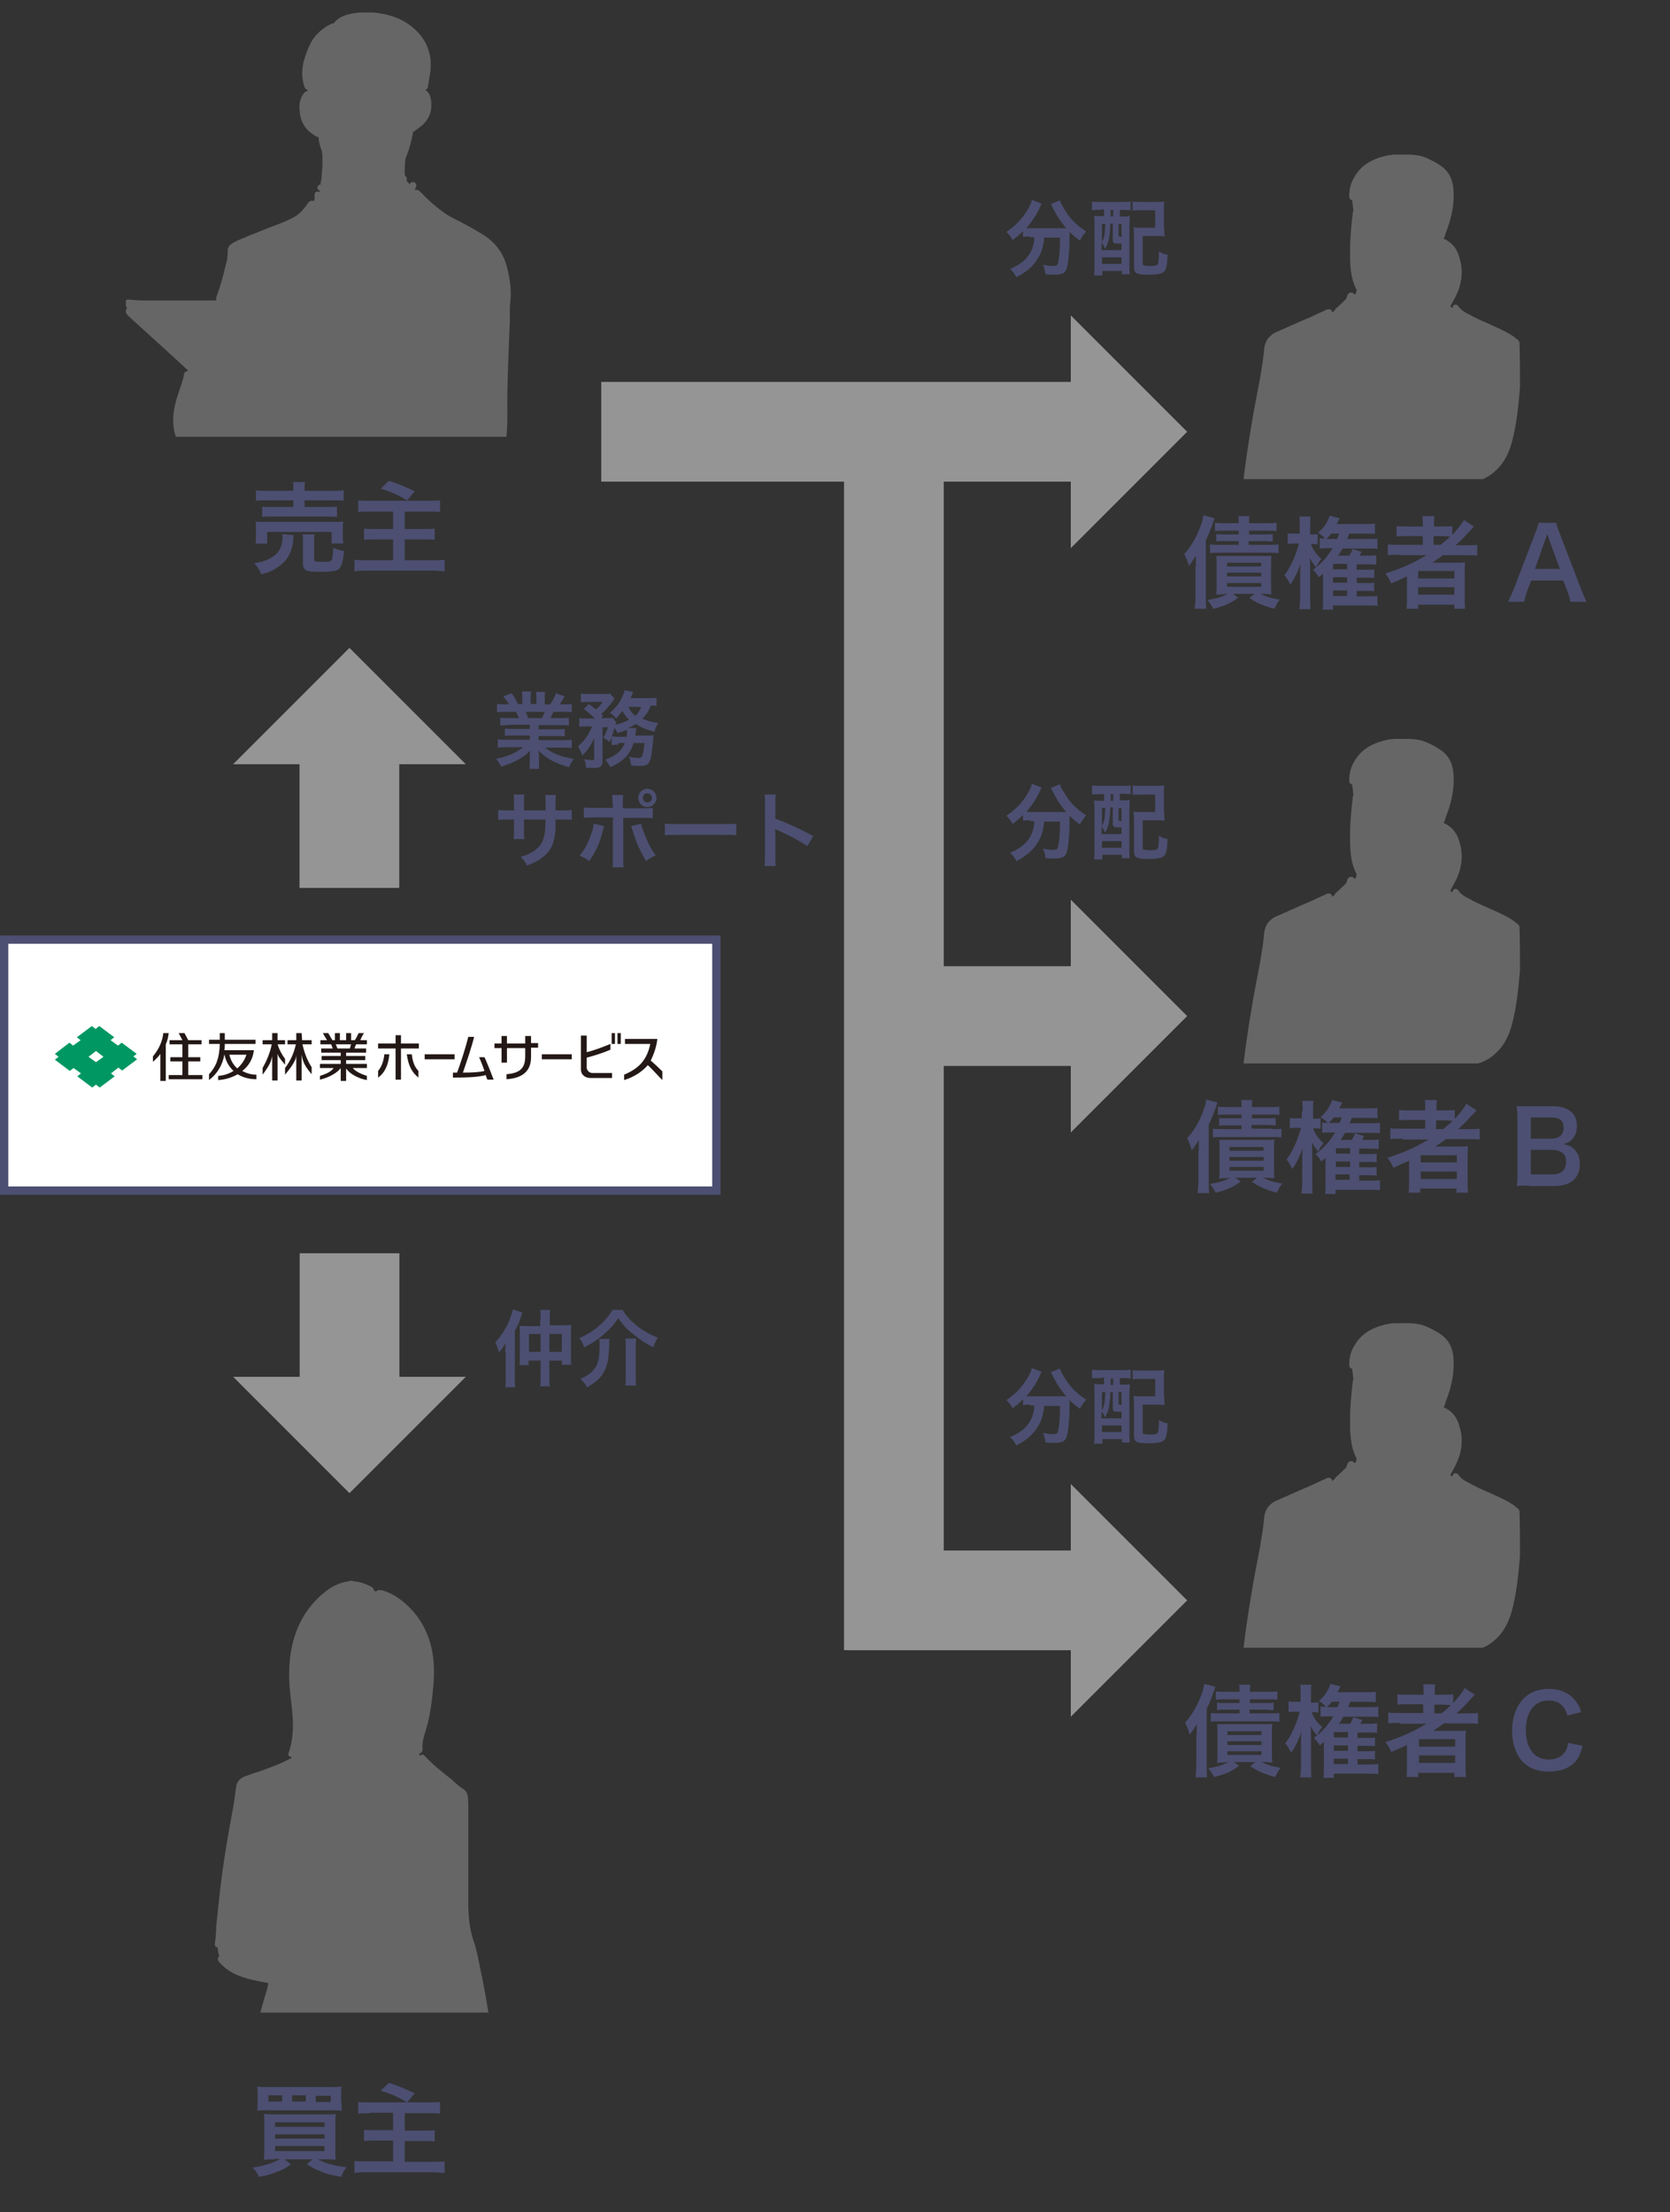 <?xml version="1.0" encoding="utf-8"?>
<!-- Generator: Adobe Illustrator 26.5.3, SVG Export Plug-In . SVG Version: 6.00 Build 0)  -->
<svg version="1.1" id="レイヤー_1" xmlns="http://www.w3.org/2000/svg" xmlns:xlink="http://www.w3.org/1999/xlink" x="0px"
	 y="0px" viewBox="0 0 401.9 532.3" style="enable-background:new 0 0 401.9 532.3;" xml:space="preserve">
<rect x="0" y="0" width="401.9" height="532.3" fill="#333333" stroke="none"/>
<style type="text/css">
	.st0{fill:#4C4F71;}
	.st1{fill:#959595;}
	.st2{clip-path:url(#SVGID_00000072985209708221798750000016212603936894351294_);fill:#666666;}
	.st3{clip-path:url(#SVGID_00000002358189237441861670000014853141724055550848_);fill:#666666;}
	.st4{clip-path:url(#SVGID_00000108280690105417079570000016650485362435527342_);fill:#666666;}
	.st5{clip-path:url(#SVGID_00000079463348056803081530000005227626505132926134_);fill:#666666;}
	.st6{clip-path:url(#SVGID_00000047776974791254066000000008491626916111971757_);fill:#666666;}
	.st7{fill:#FFFFFF;stroke:#4C4F71;stroke-width:2;stroke-miterlimit:10;}
	.st8{fill:#231815;}
	.st9{fill:#009763;}
</style>
<g>
	<path class="st0" d="M122.5,174.5c-0.9,0-1.4,0-2.1,0.1v-1.9c0.6,0.1,1.1,0.1,2.1,0.1h2.4c-0.3-0.6-0.5-1.1-0.7-1.5H122
		c-1,0-1.7,0-2.4,0.1v-2c0.6,0.1,1.3,0.1,2.3,0.1h0.6c-0.4-0.7-0.6-1-1.4-1.9l2-0.8c0.7,0.9,1,1.4,1.5,2.6h1.1v-1.4
		c0-0.6,0-1.2-0.1-1.6h2.2c0,0.4-0.1,0.8-0.1,1.5v1.5h1.4V168c0-0.6,0-1.1-0.1-1.5h2.2c-0.1,0.4-0.1,0.9-0.1,1.6v1.4h1.3
		c0.7-1,1.1-1.7,1.4-2.7l2.1,0.8c-0.5,0.8-0.8,1.3-1.2,1.9h0.6c1,0,1.7,0,2.3-0.1v2c-0.6-0.1-1.4-0.1-2.4-0.1h-2
		c-0.4,0.8-0.5,1-0.7,1.5h2.3c1,0,1.5,0,2.1-0.1v1.9c-0.6-0.1-1.1-0.1-2.1-0.1h-5.2v1h4.2c0.9,0,1.5,0,2.1-0.1v1.8
		c-0.6-0.1-1.2-0.1-2.1-0.1h-4.2v1h5.6c1.1,0,1.8,0,2.4-0.1v2c-0.7-0.1-1.5-0.1-2.4-0.1h-4c0.7,0.6,1.6,1.1,2.7,1.6
		c1.3,0.5,2.3,0.8,4.2,1.1c-0.6,0.8-0.8,1.2-1.1,2c-3.4-0.9-5.6-2.1-7.4-4c0.1,0.8,0.1,0.9,0.1,1.4v1c0,0.8,0,1.5,0.1,2h-2.4
		c0.1-0.6,0.1-1.2,0.1-2v-1c0-0.5,0-0.5,0.1-1.4c-0.9,1-1.7,1.5-2.9,2.2c-1.3,0.7-2.5,1.2-4.1,1.7c-0.3-0.7-0.7-1.3-1.2-1.9
		c2.9-0.6,4.9-1.5,6.5-2.8h-3.7c-0.9,0-1.7,0-2.4,0.1v-2c0.6,0.1,1.3,0.1,2.4,0.1h5.3v-1h-4c-0.9,0-1.5,0-2,0.1v-1.8
		c0.6,0.1,1.1,0.1,2,0.1h4v-1H122.5z M130.4,172.8c0.3-0.6,0.5-0.9,0.7-1.5h-4.6c0.3,0.6,0.4,0.9,0.6,1.5H130.4z"/>
	<path class="st0" d="M148.8,179.2c-0.8,0-1.1,0-1.6,0.1v-1.9c-0.2,0.5-0.3,0.6-0.5,1.2c-0.6-0.6-0.8-0.7-1.5-1.1
		c0.5-0.8,0.9-1.7,1.1-2.5h-1.3l0,8.1c0,0.6-0.1,1-0.4,1.3c-0.3,0.3-0.9,0.4-1.9,0.4c-0.4,0-1.1,0-1.7-0.1c0-0.8-0.1-1.2-0.4-2
		c0.8,0.1,1.4,0.2,1.8,0.2c0.5,0,0.7-0.1,0.6-0.5l0-4.8c-0.8,1.8-1.7,3.1-2.9,4.2c-0.3-0.9-0.5-1.4-1-2.2c1.6-1.4,2.5-2.7,3.4-4.8
		h-1.4c-0.8,0-1.2,0-1.7,0.1v-2.1c0.5,0.1,1,0.1,1.8,0.1h2c-1-0.9-1.7-1.6-2.7-2.3l1.2-1.2c1.1,0.8,1.2,0.9,1.7,1.3
		c0.7-0.5,1.1-1,1.6-1.8h-3.5c-0.7,0-1.2,0-1.7,0.1v-2.1c0.5,0.1,1,0.1,1.9,0.1h3.4c1,0,1.3,0,1.7-0.1l1.1,1.2
		c-0.1,0.1-0.2,0.3-0.4,0.6c-0.9,1.2-2,2.5-2.8,3.1c0.2,0.2,0.3,0.3,0.4,0.5l-0.4,0.5h1.2c0.7,0,1.1,0,1.5-0.1l0.9,1.1
		c-0.1,0.2-0.1,0.3-0.2,0.6c1.3-0.3,2.3-0.7,3.3-1.2c-0.7-0.7-1.2-1.3-1.6-2.1c-0.5,0.6-0.8,0.9-1.5,1.8c-0.5-0.6-0.9-0.9-1.5-1.4
		c1.5-1.3,2.3-2.3,3-3.9c0.3-0.6,0.4-0.9,0.5-1.5l2.1,0.4c-0.1,0.1-0.2,0.4-0.3,0.7c-0.1,0.3-0.2,0.4-0.3,0.8h4.1
		c0.9,0,1.6,0,2.1-0.1v2c-0.5-0.1-0.8-0.1-1.4-0.1c-0.6,1.5-1,2.1-2,3.1c1.2,0.6,2.1,0.8,3.8,1.1c-0.5,0.8-0.6,1.1-0.9,2.1
		c-2.2-0.6-3.3-1.1-4.5-1.9c-0.5,0.4-1,0.6-1.9,1l2,0c0,0.1,0,0.1,0,0.3c0,0.1,0,0.2-0.1,0.4c0,0.1,0,0.1,0,0.3
		c0,0.3-0.1,0.4-0.1,0.8h2.8c0.9,0,1.2,0,1.6-0.1c-0.1,0.5-0.1,0.5-0.1,0.9c-0.2,2.4-0.4,4.2-0.7,5c-0.4,1.2-0.9,1.5-2.5,1.5
		c-0.6,0-1.2,0-2.1-0.1c-0.1-0.8-0.2-1.2-0.5-2.1c0.9,0.2,1.7,0.3,2.3,0.3c0.6,0,0.8-0.2,1.1-1.3c0.1-0.7,0.2-1.3,0.3-2.3h-2.6
		c-0.9,2.7-2.4,4.4-5.6,5.8c-0.4-0.7-0.7-1.2-1.2-1.8c2.6-1,3.9-2.1,4.7-4H148.8z M150.8,177.3c0.1-0.6,0.1-1,0.1-1.5
		c0-0.1,0-0.1,0-0.2c-0.8,0.3-1.2,0.5-2.3,0.8c-0.2-0.5-0.3-0.7-0.7-1.2c-0.3,0.8-0.4,1.3-0.7,2c0.4,0,0.7,0.1,1.6,0.1H150.8z
		 M151.2,170.1c0.4,0.8,0.9,1.5,1.7,2.2c0.7-0.7,1-1.2,1.4-2.2H151.2z"/>
	<path class="st0" d="M131.3,195l0-0.9v-0.6c0-1.3,0-1.8-0.1-2.2h2.6c-0.1,0.5-0.1,0.6-0.1,1.3c0,1.2,0,1.2,0,2.4h1.3
		c1.4,0,1.8,0,2.6-0.1v2.4c-0.7-0.1-1.2-0.1-2.6-0.1h-1.3c0,2.4,0,2.5-0.1,3.3c-0.3,2.6-1.1,4.3-2.9,5.7c-1.1,0.9-2.1,1.4-3.9,2.1
		c-0.4-0.9-0.6-1.2-1.5-2.1c1.9-0.6,2.9-1.1,3.8-1.9c1.4-1.2,1.9-2.5,2.1-4.8c0-0.5,0-0.9,0.1-2.3h-5.2v3c0,0.8,0,1.2,0.1,1.7h-2.6
		c0.1-0.4,0.1-1,0.1-1.7v-3h-1.2c-1.3,0-1.9,0-2.6,0.1v-2.4c0.8,0.1,1.2,0.1,2.6,0.1h1.2v-2c0-0.8,0-1.3-0.1-1.8h2.6
		c-0.1,0.7-0.1,0.7-0.1,1.7v2.1H131.3z"/>
	<path class="st0" d="M145.4,198.8c-0.1,0.2-0.1,0.3-0.2,0.6c-0.7,3.1-1.8,5.6-3.4,7.8c-1-0.7-1.3-0.9-2.3-1.3c1.3-1.6,2-3,2.8-5.3
		c0.4-1,0.5-1.7,0.6-2.4L145.4,198.8z M147.4,193.4c0-1,0-1.5-0.1-2.1h2.7c-0.1,0.6-0.1,0.9-0.1,2.1v1.1h4.6c1.4,0,1.8,0,2.6-0.1
		v2.5c-0.7-0.1-1.2-0.1-2.5-0.1h-4.6v9.7c0,1,0,1.6,0.1,2.2h-2.7c0.1-0.6,0.1-1.2,0.1-2.3v-9.7H143c-1.3,0-1.8,0-2.5,0.1v-2.5
		c0.8,0.1,1.2,0.1,2.6,0.1h4.4V193.4z M154.3,198.2c0.1,0.7,0.3,1.2,0.7,2.2c0.9,2.4,1.6,3.8,2.8,5.4c-1,0.5-1.4,0.7-2.3,1.4
		c-1.5-2.4-2.3-4.3-3.3-7.5c-0.2-0.5-0.2-0.6-0.3-0.9L154.3,198.2z M158,192c0,1.2-1,2.2-2.2,2.2c-1.2,0-2.2-1-2.2-2.2
		c0-1.2,1-2.2,2.2-2.2C157,189.8,158,190.8,158,192z M154.7,192c0,0.6,0.5,1.1,1.1,1.1s1.1-0.5,1.1-1.1c0-0.6-0.5-1.1-1.1-1.1
		C155.2,190.8,154.7,191.4,154.7,192z"/>
	<path class="st0" d="M160.1,198.2c0.9,0.1,1.3,0.1,3.2,0.1H174c2,0,2.4,0,3.2-0.1v2.8c-0.8-0.1-1-0.1-3.3-0.1h-10.6
		c-2.2,0-2.5,0-3.3,0.1V198.2z"/>
	<path class="st0" d="M184,208.2c0.1-0.6,0.1-1.2,0.1-2.2v-12.8c0-1,0-1.5-0.1-2h2.7c-0.1,0.6-0.1,0.9-0.1,2.1v3.7
		c2.7,1,5.9,2.4,9.1,4.2l-1.4,2.4c-1.7-1.1-3.7-2.3-7.1-3.8c-0.5-0.2-0.5-0.2-0.7-0.3c0.1,0.6,0.1,0.8,0.1,1.4v5.3
		c0,1,0,1.6,0.1,2.2H184z"/>
</g>
<g>
	<path class="st0" d="M121.6,325.4c0-0.7,0-1.4,0.1-2.2c-0.5,0.8-0.9,1.4-1.6,2.2c-0.3-0.9-0.5-1.6-0.9-2.4c1.4-1.5,2.5-3.2,3.4-5.3
		c0.4-1,0.7-2,0.8-2.6l2.3,0.7c0,0.1-0.2,0.6-0.2,0.7c-0.1,0.3-0.1,0.3-0.4,1.2c-0.2,0.6-0.8,1.8-1.2,2.6v11.2c0,0.9,0,1.6,0.1,2.3
		h-2.4c0.1-0.8,0.1-1.3,0.1-2.3V325.4z M130.1,317.6c0-1.1,0-1.7-0.1-2.4h2.4c-0.1,0.7-0.1,1.2-0.1,2.4v1.3h3.3c0.8,0,1.4,0,1.9-0.1
		c-0.1,0.5-0.1,1-0.1,1.8v5.5c0,1.2,0,1.7,0.1,2.3h-2.3v-1h-3v3.7c0,1.2,0,1.9,0.1,2.5H130c0.1-0.7,0.1-1.3,0.1-2.5v-3.7h-2.9v1.1
		h-2.2c0.1-0.6,0.1-1.2,0.1-2.3v-5.5c0-0.8,0-1.3-0.1-1.7c0.5,0.1,1,0.1,1.9,0.1h3.1V317.6z M127.3,321v4.3h2.8V321H127.3z
		 M135.2,325.3V321h-3v4.3H135.2z"/>
	<path class="st0" d="M149.9,315.3c0.7,1.1,1,1.5,1.8,2.3c1.9,1.9,3.9,3.2,6.6,4.3c-0.5,0.7-0.8,1.5-1.1,2.3c-1.8-0.9-3.3-1.9-5-3.3
		c-1.5-1.2-2.3-2.1-3.4-3.7c-1.1,1.6-1.8,2.4-3.3,3.7c-1.4,1.3-3.2,2.5-4.9,3.3c-0.4-1.1-0.6-1.4-1.2-2.2c2-0.9,3.3-1.7,4.8-3
		c1.4-1.2,2.3-2.3,3.2-3.8H149.9z M146.7,322.2c-0.1,0.5-0.1,0.8-0.1,1.7c-0.1,3-0.4,4.6-1.2,6.1c-0.8,1.6-2.1,2.7-4.1,3.8
		c-0.5-0.8-0.9-1.3-1.6-2c1.3-0.6,1.8-0.9,2.5-1.5c1.6-1.4,2.1-3,2.1-6.6c0-0.5,0-0.9-0.1-1.5H146.7z M153.1,322.2
		c-0.1,0.7-0.1,1.2-0.1,2.2v6.6c0,0.9,0,1.6,0.1,2.4h-2.6c0.1-0.7,0.1-1.5,0.1-2.4v-6.7c0-0.8,0-1.5-0.1-2.2H153.1z"/>
</g>
<g>
	<path class="st0" d="M247.9,56.9c-0.7,0-1.2,0-1.7,0.1v-1.4c-1,1-1.5,1.4-2.5,2.2c-0.3-0.7-0.8-1.3-1.5-2c2.5-1.7,4-3.4,5.3-5.7
		c0.5-0.9,0.7-1.4,0.8-2l2.4,0.9c-0.2,0.3-0.3,0.5-0.5,1c-0.7,1.6-1.9,3.4-3.2,4.9c0.5,0,0.6,0,1,0h7.4c0.5,0,0.8,0,1.2,0
		c-1.4-1.6-2.4-3.2-3.3-5c-0.1-0.2-0.3-0.6-0.4-0.8l2.2-0.9c0.1,0.5,0.3,0.9,0.8,1.7c1.3,2.4,3,4.2,5.5,5.8c-0.8,1-1,1.2-1.5,2.2
		c-1.1-0.8-1.6-1.2-2.5-2.1c0,0.3,0,0.3,0,0.7c0,4.1-0.3,7.3-0.8,8.4c-0.4,0.9-1.2,1.2-2.9,1.2c-0.4,0-0.7,0-2.1-0.1
		c-0.1-0.9-0.2-1.4-0.6-2.3c1,0.2,1.8,0.3,2.4,0.3c0.7,0,1-0.1,1.1-0.4c0.3-0.6,0.6-3.2,0.6-5.3v-0.4c0-0.1,0-0.2,0-0.3s0-0.3,0-0.4
		h-3.8c-0.2,2.1-0.6,3.5-1.6,5.1c-1.1,1.8-2.7,3.2-5.1,4.4c-0.4-0.7-0.7-1.2-1.5-2c1.2-0.5,2.1-1,3.1-1.8c1.4-1.2,2.3-2.7,2.6-4.6
		c0.1-0.3,0.1-0.6,0.1-1.2H247.9z"/>
	<path class="st0" d="M265,50.5c-0.9,0-1.6,0-2.2,0.1v-2.1c0.6,0.1,1.4,0.1,2.2,0.1h4.9c0.9,0,1.6,0,2.2-0.1v2.1
		c-0.5,0-1.3-0.1-2-0.1h-0.6v1.6h0.3c1,0,1.5,0,2.1-0.1c0,0.6-0.1,1.4-0.1,2.2v9.6c0,1,0,1.6,0.1,2.2h-1.9v-0.8h-4.7v1.1h-2
		c0.1-0.8,0.1-1.5,0.1-2.7v-9.3c0-1,0-1.7-0.1-2.4c0.6,0.1,1,0.1,2,0.1h0.4v-1.6H265z M265.2,60.2h4.7v-1.6c-0.2,0-0.4,0-0.6,0
		c-1.3,0-1.5-0.1-1.5-0.9v-3.9h-0.6v0.2c0,1.2-0.2,2.8-0.4,3.8c-0.2,0.8-0.4,1.2-0.9,2.1c-0.2-0.6-0.4-1-0.8-1.5V60.2z M265.2,58.3
		c0.6-1.1,0.7-2.1,0.8-4.4h-0.8V58.3z M265.2,63.5h4.7v-1.6h-4.7V63.5z M267.3,52.1h0.6v-1.6h-0.6V52.1z M269.2,56.6
		c0,0.3,0,0.3,0.7,0.4v-3.1h-0.7V56.6z M280.2,54.9c0,0.8,0,1.4,0.1,2c-0.6-0.1-1.1-0.1-2-0.1H275v6.5c0,0.4,0,0.5,0.2,0.5
		c0.2,0.1,0.7,0.2,1.4,0.2c1.5,0,1.9-0.1,2.1-0.6c0.1-0.4,0.2-1.5,0.2-2.9c0.8,0.5,1.4,0.7,2.1,0.8c-0.1,2.4-0.3,3.4-0.7,3.9
		c-0.5,0.6-1.5,0.9-3.8,0.9c-3.1,0-3.6-0.3-3.6-2.1v-7.3c0-1,0-1.3-0.1-2c0.6,0.1,1.1,0.1,2,0.1h3.2l0-4.2h-3.2c-1,0-1.6,0-2.2,0.1
		v-2.2c0.6,0.1,1.3,0.1,2.2,0.1h3.3c0.9,0,1.5,0,2.1-0.1c-0.1,0.7-0.1,1.1-0.1,2V54.9z"/>
</g>
<g>
	
		<rect x="64.1" y="309.6" transform="matrix(-5.241574e-07 1 -1 -5.241574e-07 405.722 237.476)" class="st1" width="40" height="24"/>
	<polygon class="st1" points="84.1,359.3 56.1,331.3 112.1,331.3 	"/>
</g>
<g>
	
		<rect x="64.1" y="181.6" transform="matrix(2.550809e-06 -1 1 2.550809e-06 -109.513 277.759)" class="st1" width="40" height="24"/>
	<polygon class="st1" points="84.1,155.9 112.1,183.9 56.1,183.9 	"/>
</g>
<g>
	<rect x="144.7" y="91.9" class="st1" width="123.3" height="24"/>
	<polygon class="st1" points="285.7,103.9 257.7,131.9 257.7,75.9 	"/>
</g>
<g>
	<path class="st0" d="M70.7,128.8c-0.1,0.3-0.1,0.5-0.1,1c-0.2,2.3-1,4.2-2.3,5.5c-0.7,0.7-1.8,1.5-2.8,2c-0.6,0.3-1.2,0.5-2.6,0.9
		c-0.5-1.2-0.9-1.7-1.7-2.7c1.5-0.2,2.3-0.4,3.3-0.9c1.7-0.8,2.6-1.7,3.1-3c0.2-0.6,0.4-1.6,0.4-2.3c0-0.2,0-0.5-0.1-0.8L70.7,128.8
		z M61.5,130.7c0.1-0.6,0.1-1.1,0.1-1.7v-1.7c0-0.7,0-1.2-0.1-1.8c0.7,0.1,1.4,0.1,2.6,0.1H80c1.2,0,1.8,0,2.6-0.1
		c-0.1,0.5-0.1,0.9-0.1,1.7v1.8c0,0.7,0,1.2,0.1,1.8h-2.8v-2.8H64.3v2.8H61.5z M70.6,117.8c0-0.9,0-1.3-0.1-1.8h2.9
		c-0.1,0.5-0.1,1-0.1,1.8v0.3h6.5c1.3,0,2.3,0,2.9-0.1v2.5c-0.7-0.1-1.6-0.1-2.8-0.1h-6.6v1.6h5.4c1.2,0,1.8,0,2.4-0.1v2.5
		c-0.7-0.1-1.2-0.1-2.4-0.1H65.5c-1.1,0-1.7,0-2.4,0.1v-2.5c0.6,0.1,1.2,0.1,2.4,0.1h5.1v-1.6h-6.2c-1.3,0-2,0-2.8,0.1v-2.5
		c0.6,0.1,1.6,0.1,2.9,0.1h6.1V117.8z M75.6,134.5c0,0.6,0.2,0.7,1.8,0.7c1.7,0,2.2-0.1,2.4-0.4c0.2-0.3,0.3-1,0.4-3
		c0.8,0.4,1.5,0.6,2.6,0.8c-0.2,2.4-0.6,3.7-1.2,4.3c-0.6,0.5-1.7,0.7-4.4,0.7c-3.6,0-4.3-0.3-4.3-2.1v-4.9c0-1,0-1.5-0.1-2h2.9
		c-0.1,0.6-0.1,1-0.1,1.9V134.5z"/>
	<path class="st0" d="M89.1,123.1c-1.6,0-2.3,0-2.9,0.1v-2.8c0.8,0.1,1.6,0.1,2.9,0.1H103c1.2,0,2,0,2.9-0.1v2.8
		c-0.8-0.1-1.5-0.1-2.9-0.1h-5.6v4.2h4.6c1,0,1.9,0,2.6-0.1v2.7c-0.8-0.1-1.3-0.1-2.5-0.1h-4.7v5h6.4c1.3,0,2.2,0,3.2-0.1v2.8
		c-1.1-0.1-1.8-0.2-3.1-0.2H88.6c-1.4,0-2.2,0-3.3,0.2v-2.8c0.8,0.1,1.8,0.1,3.2,0.1h6.1v-5h-4.3c-1.2,0-1.9,0-2.7,0.1v-2.7
		c0.7,0.1,1.3,0.1,2.5,0.1h4.5v-4.2H89.1z M93.6,115.7c2.5,0.8,3.3,1.2,6.2,2.5l-1.8,2.2c-2.4-1.4-4.2-2.2-6.4-2.8L93.6,115.7z"/>
</g>
<g>
	<path class="st0" d="M287.8,136.4c0-1,0-1.5,0-2.7c-0.6,1-0.9,1.5-1.7,2.5c-0.3-1.3-0.6-1.8-1.1-2.9c1.5-1.6,2.7-3.6,3.7-6.1
		c0.5-1.2,0.8-2.4,0.9-3.2l2.7,0.7c-0.9,2.6-1.4,3.9-2.1,5.3v13.7c0,1,0,1.8,0.1,2.8h-2.8c0.1-1,0.2-1.6,0.2-2.8V136.4z M294.8,143
		c-0.8,0-1.2,0-2.1,0.1c0.1-1.1,0.1-1.6,0.1-2.3v-4.8c0-1,0-1.5-0.1-2.2c0.6,0,0.9,0,2,0h9.2c1.1,0,1.6,0,2.1-0.1
		c-0.1,0.6-0.1,1.2-0.1,2.2v4.8c0,1.1,0,1.7,0.1,2.3c-0.8,0-1.3-0.1-2-0.1h-0.6c1.3,0.7,2.4,1,4.6,1.4c-0.6,0.7-0.9,1.3-1.3,2.2
		c-2.6-0.7-4.1-1.3-6-2.6l1.2-1h-5.2l1.3,0.9c-2,1.5-3.3,2-6,2.7c-0.4-0.7-0.7-1.2-1.4-2.1c2.3-0.4,3.6-0.8,4.8-1.5H294.8z
		 M305.5,131.1c1,0,1.5,0,2.2-0.1v2.1c-0.9-0.1-1.4-0.1-2.2-0.1h-12c-1.1,0-1.7,0-2.3,0.1V131c0.7,0.1,1.3,0.1,2.3,0.1h4.6v-0.9
		h-3.4c-0.8,0-1.3,0-2,0.1v-1.8c0.6,0.1,1.1,0.1,2,0.1h3.4v-0.9h-3.5c-0.9,0-1.4,0-2.2,0.1v-2c0.7,0.1,1.4,0.1,2.4,0.1h3.3v-0.1
		c0-0.6,0-1.1-0.1-1.6h2.7c-0.1,0.5-0.1,0.9-0.1,1.6v0.1h4.1c1,0,1.8,0,2.5-0.1v2c-0.8-0.1-1.4-0.1-2.3-0.1h-4.3v0.9h3.7
		c0.9,0,1.5,0,2-0.1v1.8c-0.8,0-1.2-0.1-2-0.1h-3.8v0.9H305.5z M295.3,136.3h8.2v-0.9h-8.2V136.3z M295.3,138.7h8.2v-0.9h-8.2V138.7
		z M295.3,141.2h8.2v-0.9h-8.2V141.2z"/>
	<path class="st0" d="M312.8,126.8c0-1.2,0-1.8-0.1-2.5h2.7c-0.1,0.6-0.1,1.4-0.1,2.5v1.8h0.3c0.7,0,1.1,0,1.5-0.1v2.5
		c-0.4,0-0.8-0.1-1.3-0.1h-0.3c0.4,1.3,1.3,2.5,2.5,3.6c-0.6,0.7-0.6,0.8-1.3,2c-0.9-1.2-1-1.3-1.5-2.3c0.1,0.9,0.1,1.7,0.1,3.2v6.2
		c0,1.2,0,2.2,0.1,3h-2.7c0.1-0.8,0.2-1.7,0.2-3v-5c0-1.8,0-1.8,0.1-3c-0.7,2.1-1.5,3.7-2.5,5.1c-0.5-1.1-0.9-1.7-1.4-2.3
		c1.1-1.4,1.8-2.8,2.6-4.8c0.3-0.8,0.5-1.4,0.9-2.8h-1.1c-0.7,0-1.2,0-1.6,0.1v-2.6c0.4,0.1,0.8,0.1,1.6,0.1h1.3V126.8z
		 M319.6,131.9c-0.9,0-1.4,0-2,0.1v-2.5c0.4,0.1,0.8,0.1,1.3,0.1c-0.6-0.6-0.6-0.7-1.7-1.4c1.4-1.2,2.2-2.4,2.8-4.1l2.4,0.6
		c-0.3,0.6-0.4,0.8-0.7,1.4h6.5c1.3,0,1.9,0,2.7-0.1v2.5c-0.8-0.1-1.4-0.1-2.7-0.1h-3.5c-0.3,0.9-0.3,0.9-0.5,1.3h4.7
		c1.2,0,2,0,2.6-0.1v2.5c-0.6-0.1-1.5-0.1-2.5-0.1h-5.9c-0.4,0.7-0.6,1.1-1.1,1.7h2.7c0.4-0.6,0.6-1,0.8-1.6l2.2,0.7
		c-0.3,0.5-0.4,0.6-0.5,0.9h1.8c0.9,0,1.6,0,2.2-0.1v2.3c-0.6-0.1-1.3-0.1-2.1-0.1h-2.6v1.3h2.3c1,0,1.4,0,1.9-0.1v2.1
		c-0.5-0.1-1-0.1-1.9-0.1h-2.3v1.3h2.3c1,0,1.4,0,1.9-0.1v2.1c-0.5-0.1-1-0.1-1.9-0.1h-2.3v1.3h2.4c1.3,0,1.9,0,2.6-0.1v2.4
		c-0.8-0.1-1.6-0.1-2.7-0.1h-8v1h-2.5c0.1-0.8,0.1-1.4,0.1-2.7v-4.8c0-0.4,0-0.8,0-1.2c-0.3,0.3-0.5,0.5-1,0.9
		c-0.5-0.8-0.8-1.2-1.4-1.8c1.9-1.4,3.4-3,4.7-5.2H319.6z M321.8,129.7c0.2-0.5,0.2-0.6,0.5-1.3h-1.9c-0.4,0.5-0.4,0.5-1.2,1.3h0.3
		H321.8z M324.2,135.7h-3.4v1.3h3.4V135.7z M324.2,138.9h-3.4v1.3h3.4V138.9z M320.8,142.1v1.3h3.4v-1.3H320.8z"/>
	<path class="st0" d="M336.9,133.5c-1.2,0-2,0-2.9,0.1V131c0.6,0.1,1.6,0.1,2.9,0.1h5.5V129h-3.6c-1.3,0-2,0-2.7,0.1v-2.5
		c0.6,0.1,1.6,0.1,2.8,0.1h3.5v-0.4c0-0.9,0-1.5-0.1-2.1h2.9c-0.1,0.6-0.1,1.1-0.1,2.1v0.4h1.7c1.2,0,2,0,2.7-0.1v2.1
		c1.3-1.3,2.3-2.7,2.8-3.6l2.4,1.6c-0.2,0.2-0.5,0.6-1.1,1.2c-1,1.1-2,2.2-3.3,3.3h2.5c1.2,0,2,0,2.7-0.1v2.6
		c-0.8-0.1-1.8-0.1-3-0.1h-5.2c-0.9,0.6-1.5,1.1-2.6,1.8c0.5,0,1.3,0,1.9,0h3.5c1.2,0,1.8,0,2.5-0.1c-0.1,0.7-0.1,1.3-0.1,2.6v5.9
		c0,1.2,0,2.1,0.1,2.7H350v-1h-8.7v1h-2.8c0.1-0.8,0.1-1.7,0.1-2.7V140c0-0.4,0-0.9,0-1.3c-1.5,0.7-2,0.9-3.8,1.7
		c-0.4-1-0.7-1.5-1.4-2.4c3.6-1.1,6.7-2.5,9.9-4.4H336.9z M341.3,139.2h8.7v-1.8h-8.7V139.2z M341.3,143.1h8.7v-1.8h-8.7V143.1z
		 M346.7,131.1c0.9-0.7,1.5-1.2,2.3-2c-0.6,0-1.1-0.1-2-0.1h-2v2.1H346.7z"/>
	<path class="st0" d="M377.9,144.8c-0.1-0.8-0.4-1.8-0.7-2.5l-1-2.6h-7.7l-1,2.6c-0.4,1.2-0.5,1.5-0.7,2.5h-3.9
		c0.4-0.6,0.8-1.7,1.3-2.8l5.3-13.8c0.5-1.2,0.6-1.8,0.8-2.4h4.2c0.1,0.6,0.3,1,0.8,2.4l5.3,13.8c0.6,1.5,0.9,2.2,1.2,2.8H377.9z
		 M372.8,129.8c-0.1-0.3-0.2-0.6-0.4-1.3c-0.4,1.1-0.4,1.1-0.5,1.3l-2.5,7.1h6L372.8,129.8z"/>
</g>
<g>
	<defs>
		<rect id="SVGID_1_" x="290.3" y="32.7" width="86.2" height="82.6"/>
	</defs>
	<clipPath id="SVGID_00000088847702055247694320000001908137510477537683_">
		<use xlink:href="#SVGID_1_"  style="overflow:visible;"/>
	</clipPath>
	<path style="clip-path:url(#SVGID_00000088847702055247694320000001908137510477537683_);fill:#666666;" d="M365.7,83.3l0-0.5
		c0-0.3,0-0.7-0.4-1c-0.1-0.1-0.2-0.2-0.3-0.2c-0.2-0.2-0.5-0.4-0.7-0.6c-1.3-0.9-2.8-1.6-4.3-2.3c-0.7-0.3-1.3-0.6-2-0.9
		c-1.6-0.7-3.2-1.4-4.7-2.3l-0.1,0c-0.9-0.5-1.7-1-2.2-1.8c-0.1-0.1-0.3-0.4-0.7-0.4c-0.1,0-0.2,0-0.3,0.1c-0.4,0.1-0.4,0.4-0.4,0.7
		c-0.2-0.1-0.4-0.2-0.6-0.3c0,0,0,0,0,0l0.2-0.4c0.2-0.3,0.3-0.6,0.5-0.9c0.9-1.6,1.5-3,1.8-4.5c0.5-2.2,0.3-4.5-0.5-6.7
		c-0.6-1.8-1.8-3-3.4-3.8c-0.1,0-0.2-0.1-0.2-0.1c0.1-0.1,0.2-0.3,0.3-0.5c0.1-0.5,0.3-1,0.5-1.6l0.1-0.2c1.2-3.3,1.7-6.4,1.5-9.2
		c-0.1-2.4-0.9-4.2-2.4-5.5c-1.2-1-2.6-1.7-3.9-2.3c-1.3-0.6-2.8-0.9-4.8-0.9l-2.8,0c-0.7,0-1.5,0.1-2.4,0.3c-3.5,0.8-6,2.4-7.5,5
		c-0.9,1.4-1.3,3-1.3,4.7c0,0.2,0,0.7,0.5,0.9c0,0,0.1,0,0.2,0c0,0,0,0,0,0c0.1,0.8,0.2,1.7,0.3,2.5c0,0,0,0,0,0
		c0,0.1,0,0.2-0.1,0.3c-0.4,3.2-0.7,6.5-0.7,9.7c0,2.7,0,5.9,1.4,8.8c0.1,0.1,0.1,0.2,0.2,0.3c-0.1,0.3-0.1,0.7-0.2,1
		c-0.1,0-0.2,0-0.2,0l-0.2,0.2c0,0,0,0,0,0c-0.1-0.3-0.3-0.5-0.7-0.5c0,0-0.1,0-0.1,0c-0.5,0-0.7,0.4-0.8,0.6
		c-0.1,0.1-0.1,0.2-0.1,0.3l-0.1,0.2c0,0.1-0.1,0.2-0.1,0.4c-0.7,0.7-1.5,1.4-2.2,2.1c-0.2,0.1-0.3,0.2-0.4,0.3c0,0,0,0,0,0.1
		c-0.2,0.3-0.4,0.5-0.8,0.8c0,0,0,0,0,0c-0.1-0.7-0.5-0.8-0.8-0.8c-0.1,0-0.3,0-0.5,0.1c-0.1,0-0.2,0.1-0.2,0.1l-2,0.9
		c-1.4,0.7-2.9,1.3-4.3,1.9c-1,0.5-2.1,0.9-3.1,1.4c-0.8,0.3-1.5,0.7-2.3,1c-0.5,0.2-1.1,0.5-1.5,0.9c-1.3,1-1.6,2.5-1.7,3.5
		c-0.1,1.3-0.3,2.9-0.6,4.6c-0.3,2-0.7,4.1-1.1,6.1c-0.3,1.6-0.6,3.2-0.9,4.8c-1.4,8.1-2.4,15.2-3,22c-0.4,4.8-0.3,9.6,0.3,14.4
		c0.4,2.8,0.4,5.7,0.4,8.4c0,0.5,0,0.9,0,1.4c0,1.9,0.1,3.9,0.2,5.7c0,0.6,0.4,0.8,0.7,0.9c0,0,0,0,0,0c-0.1,0.8,0.1,1.6,0.2,2.5
		c0,0.2,0,0.3,0,0.5c0,0.2,0,0.3,0,0.5c0,1.3-0.2,2.7-0.3,3.9l-0.1,0.5c0,0.3,0,0.6,0.2,0.7c0.1,0.2,0.4,0.3,0.6,0.3c0,0,0,0,0,0
		c0,0,0.1,0,0.1,0c0.2,0.6,0.6,1,1.1,1.4c0,0,0,0,0,0c-0.2,0.3-0.3,0.8,0.3,1.3l0,0c0.1,0.1,0.2,0.2,0.4,0.3
		c-0.3,0.3-0.3,0.7-0.2,1.1c0,0.3,0,0.6,0.1,0.9c0,0.2,0,0.5,0.1,0.7c0.3,5,0.5,9.1,0.9,12.8c0.3,2.9,0.6,5.8,1,8.6
		c0.4,3.1,0.7,6.2,1,9.3c0.3,3.2,0.5,6.5,0.7,9.8c0.1,2,0.2,4.2,0.3,6.7c0,0.3,0,0.6,0,0.9c0,1.6,0.1,3.3-0.4,4.9
		c-0.5,1.7-0.5,3,0,4.2c0.2,0.5,0.3,1.1,0.2,1.9c-0.1,0.8-0.2,1.6-0.3,2.4c-0.1,0.5-0.1,0.9-0.2,1.4c-0.3,2.2-0.7,4.5-1.1,6.6
		c-0.3,1.7-0.6,3.6-0.9,5.3c-0.4,2.6-0.9,5.2-1.4,7.8l-0.2,1.1c-0.2,0.9-0.3,1.7-0.5,2.6c-0.4,2.2-0.9,4.5-1.4,6.7
		c-0.1,0.3,0,0.6,0.1,0.9c0,0,0.1,0.1,0.1,0.1c-0.1,0.2-0.2,0.5-0.3,0.7c0,0,0,0,0,0c0,0-0.1,0-0.1,0c0,0,0,0,0,0
		c-0.4,0-0.6,0.2-0.8,0.4c-0.1,0.1-0.2,0.2-0.3,0.4c-0.1,0.1-0.2,0.3-0.4,0.4l0,0c-0.2,0.2-0.3,0.2-0.4,0.2c-0.2-0.1-0.5,0-0.6,0.2
		c-0.1,0.1-0.2,0.3-0.2,0.5c0,0.2-0.1,0.3-0.3,0.4l0,0c-1.7,1.2-3.5,2.5-5.4,3.6c-0.9,0.5-1.9,0.9-2.8,1c-1.3,0.2-2.8,0.5-4.2,1
		c-2.4,0.8-3.9,2.2-4.6,4.2c0,0.1,0,0.2-0.1,0.3c0,0.1,0,0.2-0.1,0.3c-0.1,0.1-0.1,0.1-0.1,0.2v0.2c0,0.1,0,0.2,0.1,0.2
		c0,0,0.1,0.1,0.1,0.1c0.1,0.1,0.3,0.3,0.6,0.3c0,0,0,0,0,0c0,0.1,0,0.2,0.1,0.2c-0.5,0.1-0.6,0.5-0.6,0.7c0,0.3,0.1,0.6,0.7,0.8
		c0.1,0,0.3,0.1,0.4,0.1c1.1,0.2,2.3,0.3,3.4,0.3l0.7,0c1.3,0.1,2.7,0.1,4,0.1c3.8,0,7.7-0.3,11.9-1l0.1,0c1.8-0.3,3.6-0.6,5.2-1.7
		c0,0,0,0,0,0c0,0,0,0.1,0.1,0.1c0.5,0.7,1.2,1.1,2.1,1c2.2-0.2,4.3-0.6,6.4-1.2c0.6-0.2,0.9-0.6,1-1.1c0.1-0.9,0.1-1.8,0.1-2.7
		c0-0.9,0-1.8,0-2.7v-0.8c0.5,0,0.9-0.3,0.9-0.7c0-0.5-0.3-0.8-0.8-0.9c-0.1,0-0.3,0-0.4,0l-0.1,0c0,0,0-0.1,0-0.1c0,0,0.1,0,0.1,0
		c0.5-0.3,0.5-0.7,0.6-1.1c0.2-2.2,0.4-4.1,0.7-5.9c0.5-2.9,1.2-5.7,1.9-8.5l0.2-0.8c0.4-1.6,0.7-3.1,1.1-4.7
		c1-4.3,2.1-8.7,2.9-13.2c0.3-1.5,0.5-3,0.5-4.5c0-1.4,0.1-2.8,0.2-4.1c0.1-1.5,0.2-3.1,0.4-4.6c0.1-1.5,0.2-3.1,0.4-4.6
		c0.1-0.8,0.1-1.7,0.2-2.5c0.3-4.9,0.7-9.9,1.4-14.9l0.1-0.8c0.3-2.4,0.7-4.8,1.4-7.2c0.1-0.5,0-0.8-0.3-1.2c0,0,0,0,0,0
		c0,0,0,0,0,0c0.1-0.2,0.1-0.5,0.2-0.7l0.3,1.2c0.3,1.3,0.6,2.6,0.9,3.9c1,4.5,1.8,9.1,2.4,13.6c0.3,2.1,0.5,4.2,0.8,6.3l0.5,3.9
		c0.4,3.2,0.8,6.4,1.2,9.6c0.3,2.5,0.7,5.4,0.9,8.5c0.2,2.4,0.3,5-0.4,7.6c-0.3,1.2-0.4,2.5-0.2,3.9c0,0.1,0.1,0.3,0.1,0.4
		c0.1,0.6,0.2,1.1,0.1,1.6c-0.4,1.9-0.9,4.3-1.1,6.7c-0.1,1.6-0.1,3.4,0.8,5.1c1,1.8,1.2,3.9,0.6,6c-0.1,0.2-0.2,0.7,0.3,1
		c0,0,0.1,0,0.1,0c0,0,0,0,0,0c0,0.1,0,0.3,0.1,0.4c0,0,0,0-0.1,0.1c-0.2,0.5-0.1,0.9,0.4,1.2c0,0,0,0,0,0c0,0,0,0,0,0.1
		c-0.6-0.3-1-0.1-1.2,0.5c-0.3,0.8-0.7,1.6-1,2.4l-0.4,0.9c-0.3,0.6-0.6,1.3-0.8,1.9c-0.5,1.2-1.1,2.5-1.5,3.8
		c-0.5,1.5-0.8,2.9-0.7,4.4c0,0.2,0.1,0.8,0.8,0.9c0,0,0,0,0,0c0,0,0,0,0,0c0,0,0,0.1,0,0.1c0,0-0.1,0-0.1,0.1
		c-0.1,0.2-0.3,0.5-0.2,0.8c0.1,0.3,0.4,0.4,0.6,0.5l0.3,0.1c0.3,0.1,0.5,0.2,0.8,0.3c0.3,0.1,0.7,0.2,1,0.3c1.3,0.4,2.6,0.9,4,1
		c0,0,0.1,0,0.1,0l0.1,0c0.1,0,0.1,0,0.1,0c0.1,0.1,0.1,0.1,0.2,0.1h0.7c0.1,0,0.2,0,0.2-0.1c0,0,0,0,0.1,0c1.1-0.1,2.2-0.3,3.2-0.7
		c1.8-0.7,2.8-1.9,3.4-3.5c0.3-1,0.4-2.1,0.4-3.1c0.1-2.3,0-4.7-0.1-7l0-0.5c0-0.8,0-1.5,0.1-2.3c0-0.2,0-0.4,0-0.5
		c0.1,0,0.2,0.1,0.4,0.1c0.2,0,0.4-0.1,0.5-0.2c0.4-0.3,0.2-0.7,0.1-1c0.3-0.1,0.5-0.3,0.5-0.7c0-0.5,0.1-1.1,0.1-1.6
		c0.2,0,0.8-0.1,0.8-0.8v-0.1c0-0.3,0-0.6,0-1c0.3-2.7,0.7-5.5,1.4-9.2c0.3-1.8,0.6-3.6,0.9-5.3c0.3-1.6,0.5-3.2,0.8-4.8
		c0.6-3.1,0.8-6.2,0.8-9.2c0-1.7-0.1-3.4-0.1-5.1c0-1.2-0.1-2.4-0.1-3.6c-0.1-2.7,0-5.6,0.1-8.6c0.3-6.9,0.5-14.1,0.7-20.4
		c0.2-6.8,0.2-13.8,0-21.4c0-1.2-0.1-2.3-0.1-3.5c0-0.9,0-1.8-0.1-2.8c0-0.4,0-1.1-0.8-1.2c0,0,0,0,0,0c0,0,0,0,0,0l0.4-0.1
		c0.4-0.1,0.7-0.1,1.1-0.2c0.1,0,0.5-0.1,0.7-0.4c0.1-0.3,0-0.6-0.2-0.8c0,0,0,0,0,0c0.6-0.4,1.1-0.9,1.4-1.6c0,0,0.1,0,0.1,0
		c0,0,0,0,0.1,0c0.3-0.1,0.5-0.1,0.7-0.3c0.1-0.2,0.1-0.5,0-0.8c-0.1-0.3-0.2-0.6-0.3-0.9c-0.2-0.7-0.4-1.4-0.6-2
		c-0.9-3.7-1.4-7.6-1.8-11.4c-0.1-1.1-0.3-2.3-0.4-3.4c-0.3-2-0.5-4-0.7-6c-0.2-1.4-0.3-2.7-0.5-4.1c-0.4-2.9-0.7-6-0.8-9.1
		c0-0.8,0-1.4,0.2-1.9c0.4-1.2,0.2-2.3-0.5-3.4c-0.1-0.2-0.1-0.3-0.1-0.6c0.3-0.7,0.5-1.4,0.8-2c0.2-0.7,0.5-1.3,0.7-2
		c0.2-0.5,0.1-0.9-0.1-1.2c0.1,0,0.2,0,0.3,0.1c0.4,0.1,0.8,0.2,1.2,0.2c2.8,0,5.3-1.2,7.4-3.5c1.4-1.5,2.4-3.5,3.1-5.9
		c1.2-4.4,1.6-8.8,2-13.3C365.8,89.7,365.8,86.5,365.7,83.3z"/>
</g>
<g>
	<path class="st0" d="M247.9,197.4c-0.7,0-1.2,0-1.7,0.1v-1.4c-1,1-1.5,1.4-2.5,2.2c-0.3-0.7-0.8-1.3-1.5-2c2.5-1.7,4-3.4,5.3-5.7
		c0.5-0.9,0.7-1.4,0.8-2l2.4,0.9c-0.2,0.3-0.3,0.5-0.5,1c-0.7,1.6-1.9,3.4-3.2,4.9c0.5,0,0.6,0,1,0h7.4c0.5,0,0.8,0,1.2,0
		c-1.4-1.6-2.4-3.2-3.3-5c-0.1-0.2-0.3-0.6-0.4-0.8l2.2-0.9c0.1,0.5,0.3,0.9,0.8,1.7c1.3,2.4,3,4.2,5.5,5.8c-0.8,1-1,1.2-1.5,2.2
		c-1.1-0.8-1.6-1.2-2.5-2.1c0,0.3,0,0.3,0,0.7c0,4.1-0.3,7.3-0.8,8.4c-0.4,0.9-1.2,1.2-2.9,1.2c-0.4,0-0.7,0-2.1-0.1
		c-0.1-0.9-0.2-1.4-0.6-2.3c1,0.2,1.8,0.3,2.4,0.3c0.7,0,1-0.1,1.1-0.4c0.3-0.6,0.6-3.2,0.6-5.3v-0.4c0-0.1,0-0.2,0-0.3s0-0.3,0-0.4
		h-3.8c-0.2,2.1-0.6,3.5-1.6,5.1c-1.1,1.8-2.7,3.2-5.1,4.4c-0.4-0.7-0.7-1.2-1.5-2c1.2-0.5,2.1-1,3.1-1.8c1.4-1.2,2.3-2.7,2.6-4.6
		c0.1-0.3,0.1-0.6,0.1-1.2H247.9z"/>
	<path class="st0" d="M265,191.1c-0.9,0-1.6,0-2.2,0.1V189c0.6,0.1,1.4,0.1,2.2,0.1h4.9c0.9,0,1.6,0,2.2-0.1v2.1
		c-0.5,0-1.3-0.1-2-0.1h-0.6v1.6h0.3c1,0,1.5,0,2.1-0.1c0,0.6-0.1,1.4-0.1,2.2v9.6c0,1,0,1.6,0.1,2.2h-1.9v-0.8h-4.7v1.1h-2
		c0.1-0.8,0.1-1.5,0.1-2.7V195c0-1,0-1.7-0.1-2.4c0.6,0.1,1,0.1,2,0.1h0.4v-1.6H265z M265.2,200.7h4.7v-1.6c-0.2,0-0.4,0-0.6,0
		c-1.3,0-1.5-0.1-1.5-0.9v-3.9h-0.6v0.2c0,1.2-0.2,2.8-0.4,3.8c-0.2,0.8-0.4,1.2-0.9,2.1c-0.2-0.6-0.4-1-0.8-1.5V200.7z
		 M265.2,198.8c0.6-1.1,0.7-2.1,0.8-4.4h-0.8V198.8z M265.2,204h4.7v-1.6h-4.7V204z M267.3,192.7h0.6v-1.6h-0.6V192.7z M269.2,197.2
		c0,0.3,0,0.3,0.7,0.4v-3.1h-0.7V197.2z M280.2,195.5c0,0.8,0,1.4,0.1,2c-0.6-0.1-1.1-0.1-2-0.1H275v6.5c0,0.4,0,0.5,0.2,0.5
		c0.2,0.1,0.7,0.2,1.4,0.2c1.5,0,1.9-0.1,2.1-0.6c0.1-0.4,0.2-1.5,0.2-2.9c0.8,0.5,1.4,0.7,2.1,0.8c-0.1,2.4-0.3,3.4-0.7,3.9
		c-0.5,0.6-1.5,0.9-3.8,0.9c-3.1,0-3.6-0.3-3.6-2.1v-7.3c0-1,0-1.3-0.1-2c0.6,0.1,1.1,0.1,2,0.1h3.2l0-4.2h-3.2c-1,0-1.6,0-2.2,0.1
		V189c0.6,0.1,1.3,0.1,2.2,0.1h3.3c0.9,0,1.5,0,2.1-0.1c-0.1,0.7-0.1,1.1-0.1,2V195.5z"/>
</g>
<g>
	<rect x="204.1" y="232.5" class="st1" width="63.9" height="24"/>
	<polygon class="st1" points="285.7,244.5 257.7,272.5 257.7,216.5 	"/>
</g>
<g>
	<path class="st0" d="M288.5,277c0-1,0-1.5,0-2.7c-0.6,1-0.9,1.5-1.7,2.5c-0.3-1.3-0.6-1.8-1.1-2.9c1.5-1.6,2.7-3.6,3.7-6.1
		c0.5-1.2,0.8-2.4,0.9-3.2l2.7,0.7c-0.9,2.6-1.4,3.9-2.1,5.3v13.7c0,1,0,1.8,0.1,2.8h-2.8c0.1-1,0.2-1.6,0.2-2.8V277z M295.5,283.5
		c-0.8,0-1.2,0-2.1,0.1c0.1-1.1,0.1-1.6,0.1-2.3v-4.8c0-1,0-1.5-0.1-2.2c0.6,0,0.9,0,2,0h9.2c1.1,0,1.6,0,2.1-0.1
		c-0.1,0.6-0.1,1.2-0.1,2.2v4.8c0,1.1,0,1.7,0.1,2.3c-0.8,0-1.3-0.1-2-0.1H304c1.3,0.7,2.4,1,4.6,1.4c-0.6,0.7-0.9,1.3-1.3,2.2
		c-2.6-0.7-4.1-1.3-6-2.6l1.2-1h-5.2l1.3,0.9c-2,1.5-3.3,2-6,2.7c-0.4-0.7-0.7-1.2-1.4-2.1c2.3-0.4,3.6-0.8,4.8-1.5H295.5z
		 M306.2,271.7c1,0,1.5,0,2.2-0.1v2.1c-0.9-0.1-1.4-0.1-2.2-0.1h-12c-1.1,0-1.7,0-2.3,0.1v-2.1c0.7,0.1,1.3,0.1,2.3,0.1h4.6v-0.9
		h-3.4c-0.8,0-1.3,0-2,0.1V269c0.6,0.1,1.1,0.1,2,0.1h3.4v-0.9h-3.5c-0.9,0-1.4,0-2.2,0.1v-2c0.7,0.1,1.4,0.1,2.4,0.1h3.3v-0.1
		c0-0.6,0-1.1-0.1-1.6h2.7c-0.1,0.5-0.1,0.9-0.1,1.6v0.1h4.1c1,0,1.8,0,2.5-0.1v2c-0.8-0.1-1.4-0.1-2.3-0.1h-4.3v0.9h3.7
		c0.9,0,1.5,0,2-0.1v1.8c-0.8,0-1.2-0.1-2-0.1h-3.8v0.9H306.2z M295.9,276.9h8.2V276h-8.2V276.9z M295.9,279.3h8.2v-0.9h-8.2V279.3z
		 M295.9,281.7h8.2v-0.9h-8.2V281.7z"/>
	<path class="st0" d="M313.5,267.4c0-1.2,0-1.8-0.1-2.5h2.7c-0.1,0.6-0.1,1.4-0.1,2.5v1.8h0.3c0.7,0,1.1,0,1.5-0.1v2.5
		c-0.4,0-0.8-0.1-1.3-0.1H316c0.4,1.3,1.3,2.5,2.5,3.6c-0.6,0.7-0.6,0.8-1.3,2c-0.9-1.2-1-1.3-1.5-2.3c0.1,0.9,0.1,1.7,0.1,3.2v6.2
		c0,1.2,0,2.2,0.1,3h-2.7c0.1-0.8,0.2-1.7,0.2-3v-5c0-1.8,0-1.8,0.1-3c-0.7,2.1-1.5,3.7-2.5,5.1c-0.5-1.1-0.9-1.7-1.4-2.3
		c1.1-1.4,1.8-2.8,2.6-4.8c0.3-0.8,0.5-1.4,0.9-2.8h-1.1c-0.7,0-1.2,0-1.6,0.1V269c0.4,0.1,0.8,0.1,1.6,0.1h1.3V267.4z M320.2,272.5
		c-0.9,0-1.4,0-2,0.1v-2.5c0.4,0.1,0.8,0.1,1.3,0.1c-0.6-0.6-0.6-0.7-1.7-1.4c1.4-1.2,2.2-2.4,2.8-4.1l2.4,0.6
		c-0.3,0.6-0.4,0.8-0.7,1.4h6.5c1.3,0,1.9,0,2.7-0.1v2.5c-0.8-0.1-1.4-0.1-2.7-0.1h-3.5c-0.3,0.9-0.3,0.9-0.5,1.3h4.7
		c1.2,0,2,0,2.6-0.1v2.5c-0.6-0.1-1.5-0.1-2.5-0.1h-5.9c-0.4,0.7-0.6,1.1-1.1,1.7h2.7c0.4-0.6,0.6-1,0.8-1.6l2.2,0.7
		c-0.3,0.5-0.4,0.6-0.5,0.9h1.8c0.9,0,1.6,0,2.2-0.1v2.3c-0.6-0.1-1.3-0.1-2.1-0.1h-2.6v1.3h2.3c1,0,1.4,0,1.9-0.1v2.1
		c-0.5-0.1-1-0.1-1.9-0.1h-2.3v1.3h2.3c1,0,1.4,0,1.9-0.1v2.1c-0.5-0.1-1-0.1-1.9-0.1h-2.3v1.3h2.4c1.3,0,1.9,0,2.6-0.1v2.4
		c-0.8-0.1-1.6-0.1-2.7-0.1h-8v1h-2.5c0.1-0.8,0.1-1.4,0.1-2.7v-4.8c0-0.4,0-0.8,0-1.2c-0.3,0.3-0.5,0.5-1,0.9
		c-0.5-0.8-0.8-1.2-1.4-1.8c1.9-1.4,3.4-3,4.7-5.2H320.2z M322.4,270.2c0.2-0.5,0.2-0.6,0.5-1.3H321c-0.4,0.5-0.4,0.5-1.2,1.3h0.3
		H322.4z M324.9,276.3h-3.4v1.3h3.4V276.3z M324.9,279.5h-3.4v1.3h3.4V279.5z M321.4,282.6v1.3h3.4v-1.3H321.4z"/>
	<path class="st0" d="M337.5,274c-1.2,0-2,0-2.9,0.1v-2.6c0.6,0.1,1.6,0.1,2.9,0.1h5.5v-2.1h-3.6c-1.3,0-2,0-2.7,0.1v-2.5
		c0.6,0.1,1.6,0.1,2.8,0.1h3.5v-0.4c0-0.9,0-1.5-0.1-2.1h2.9c-0.1,0.6-0.1,1.1-0.1,2.1v0.4h1.7c1.2,0,2,0,2.7-0.1v2.1
		c1.3-1.3,2.3-2.7,2.8-3.6l2.4,1.6c-0.2,0.2-0.5,0.6-1.1,1.2c-1,1.1-2,2.2-3.3,3.3h2.5c1.2,0,2,0,2.7-0.1v2.6
		c-0.8-0.1-1.8-0.1-3-0.1H348c-0.9,0.6-1.5,1.1-2.6,1.8c0.5,0,1.3,0,1.9,0h3.5c1.2,0,1.8,0,2.5-0.1c-0.1,0.7-0.1,1.3-0.1,2.6v5.9
		c0,1.2,0,2.1,0.1,2.7h-2.8v-1h-8.7v1h-2.8c0.1-0.8,0.1-1.7,0.1-2.7v-3.7c0-0.4,0-0.9,0-1.3c-1.5,0.7-2,0.9-3.8,1.7
		c-0.4-1-0.7-1.5-1.4-2.4c3.6-1.1,6.7-2.5,9.9-4.4H337.5z M341.9,279.7h8.7V278h-8.7V279.7z M341.9,283.7h8.7v-1.8h-8.7V283.7z
		 M347.3,271.7c0.9-0.7,1.5-1.2,2.3-2c-0.6,0-1.1-0.1-2-0.1h-2v2.1H347.3z"/>
	<path class="st0" d="M368.1,285.3c-1.4,0-2.1,0-3.1,0.1c0.2-1,0.2-1.7,0.2-3.2v-13c0-1.1-0.1-2-0.2-3c1,0,1.4,0,3,0h5.7
		c3.7,0,5.8,1.7,5.8,4.7c0,1.5-0.4,2.5-1.3,3.4c-0.5,0.5-1,0.7-1.9,1c1.2,0.3,1.8,0.5,2.4,1.1c1,0.9,1.5,2.1,1.5,3.7
		c0,3.4-2.2,5.3-6.2,5.3H368.1z M373.4,274c1.8,0,2.9-1,2.9-2.6c0-0.8-0.2-1.4-0.6-1.8c-0.5-0.5-1.3-0.7-2.3-0.7h-5v5.1H373.4z
		 M368.4,282.6h5.2c2.1,0,3.3-1.1,3.3-3c0-1-0.2-1.6-0.8-2.1c-0.6-0.5-1.5-0.8-2.6-0.8h-5.1V282.6z"/>
</g>
<g>
	<defs>
		<rect id="SVGID_00000078020697912293672280000012717531686026208646_" x="290.3" y="173.3" width="86.2" height="82.6"/>
	</defs>
	<clipPath id="SVGID_00000124135868510259627690000001722352605800127619_">
		<use xlink:href="#SVGID_00000078020697912293672280000012717531686026208646_"  style="overflow:visible;"/>
	</clipPath>
	<path style="clip-path:url(#SVGID_00000124135868510259627690000001722352605800127619_);fill:#666666;" d="M365.7,223.9l0-0.5
		c0-0.3,0-0.7-0.4-1c-0.1-0.1-0.2-0.2-0.3-0.2c-0.2-0.2-0.5-0.4-0.7-0.6c-1.3-0.9-2.8-1.6-4.3-2.3c-0.7-0.3-1.3-0.6-2-0.9
		c-1.6-0.7-3.2-1.4-4.7-2.3l-0.1,0c-0.9-0.5-1.7-1-2.2-1.8c-0.1-0.1-0.3-0.4-0.7-0.4c-0.1,0-0.2,0-0.3,0.1c-0.4,0.1-0.4,0.4-0.4,0.7
		c-0.2-0.1-0.4-0.2-0.6-0.3c0,0,0,0,0,0l0.2-0.4c0.2-0.3,0.3-0.6,0.5-0.9c0.9-1.6,1.5-3,1.8-4.5c0.5-2.2,0.3-4.5-0.5-6.7
		c-0.6-1.8-1.8-3-3.4-3.8c-0.1,0-0.2-0.1-0.2-0.1c0.1-0.1,0.2-0.3,0.3-0.5c0.1-0.5,0.3-1,0.5-1.6l0.1-0.2c1.2-3.3,1.7-6.4,1.5-9.2
		c-0.1-2.4-0.9-4.2-2.4-5.5c-1.2-1-2.6-1.7-3.9-2.3c-1.3-0.6-2.8-0.9-4.8-0.9l-2.8,0c-0.7,0-1.5,0.1-2.4,0.3c-3.5,0.8-6,2.4-7.5,5
		c-0.9,1.4-1.3,3-1.3,4.7c0,0.2,0,0.7,0.5,0.9c0,0,0.1,0,0.2,0c0,0,0,0,0,0c0.1,0.8,0.2,1.7,0.3,2.5c0,0,0,0,0,0
		c0,0.1,0,0.2-0.1,0.3c-0.4,3.2-0.7,6.5-0.7,9.7c0,2.7,0,5.9,1.4,8.8c0.1,0.1,0.1,0.2,0.2,0.3c-0.1,0.3-0.1,0.7-0.2,1
		c-0.1,0-0.2,0-0.2,0l-0.2,0.2c0,0,0,0,0,0c-0.1-0.3-0.3-0.5-0.7-0.5c0,0-0.1,0-0.1,0c-0.5,0-0.7,0.4-0.8,0.6
		c-0.1,0.1-0.1,0.2-0.1,0.3l-0.1,0.2c0,0.1-0.1,0.2-0.1,0.4c-0.7,0.7-1.5,1.4-2.2,2.1c-0.2,0.1-0.3,0.2-0.4,0.3c0,0,0,0,0,0.1
		c-0.2,0.3-0.4,0.5-0.8,0.8c0,0,0,0,0,0c-0.1-0.7-0.5-0.8-0.8-0.8c-0.1,0-0.3,0-0.5,0.1c-0.1,0-0.2,0.1-0.2,0.1l-2,0.9
		c-1.4,0.7-2.9,1.3-4.3,1.9c-1,0.5-2.1,0.9-3.1,1.4c-0.8,0.3-1.5,0.7-2.3,1c-0.5,0.2-1.1,0.5-1.5,0.9c-1.3,1-1.6,2.5-1.7,3.5
		c-0.1,1.3-0.3,2.9-0.6,4.6c-0.3,2-0.7,4.1-1.1,6.1c-0.3,1.6-0.6,3.2-0.9,4.8c-1.4,8.1-2.4,15.2-3,22c-0.4,4.8-0.3,9.6,0.3,14.4
		c0.4,2.8,0.4,5.7,0.4,8.4c0,0.5,0,0.9,0,1.4c0,1.9,0.1,3.9,0.2,5.7c0,0.6,0.4,0.8,0.7,0.9c0,0,0,0,0,0c-0.1,0.8,0.1,1.6,0.2,2.5
		c0,0.2,0,0.3,0,0.5c0,0.2,0,0.3,0,0.5c0,1.3-0.2,2.7-0.3,3.9l-0.1,0.5c0,0.3,0,0.6,0.2,0.7c0.1,0.2,0.4,0.3,0.6,0.3c0,0,0,0,0,0
		c0,0,0.1,0,0.1,0c0.2,0.6,0.6,1,1.1,1.4c0,0,0,0,0,0c-0.2,0.3-0.3,0.8,0.3,1.3l0,0c0.1,0.1,0.2,0.2,0.4,0.3
		c-0.3,0.3-0.3,0.7-0.2,1.1c0,0.3,0,0.6,0.1,0.9c0,0.2,0,0.5,0.1,0.7c0.3,5,0.5,9.1,0.9,12.8c0.3,2.9,0.6,5.8,1,8.6
		c0.4,3.1,0.7,6.2,1,9.3c0.3,3.2,0.5,6.5,0.7,9.8c0.1,2,0.2,4.2,0.3,6.7c0,0.3,0,0.6,0,0.9c0,1.6,0.1,3.3-0.4,4.9
		c-0.5,1.7-0.5,3,0,4.2c0.2,0.5,0.3,1.1,0.2,1.9c-0.1,0.8-0.2,1.6-0.3,2.4c-0.1,0.5-0.1,0.9-0.2,1.4c-0.3,2.2-0.7,4.5-1.1,6.6
		c-0.3,1.7-0.6,3.6-0.9,5.3c-0.4,2.6-0.9,5.2-1.4,7.8l-0.2,1.1c-0.2,0.9-0.3,1.7-0.5,2.6c-0.4,2.2-0.9,4.5-1.4,6.7
		c-0.1,0.3,0,0.6,0.1,0.9c0,0,0.1,0.1,0.1,0.1c-0.1,0.2-0.2,0.5-0.3,0.7c0,0,0,0,0,0c0,0-0.1,0-0.1,0c0,0,0,0,0,0
		c-0.4,0-0.6,0.2-0.8,0.4c-0.1,0.1-0.2,0.2-0.3,0.4c-0.1,0.1-0.2,0.3-0.4,0.4l0,0c-0.2,0.2-0.3,0.2-0.4,0.2c-0.2-0.1-0.5,0-0.6,0.2
		c-0.1,0.1-0.2,0.3-0.2,0.5c0,0.2-0.1,0.3-0.3,0.4l0,0c-1.7,1.2-3.5,2.5-5.4,3.6c-0.9,0.5-1.9,0.9-2.8,1c-1.3,0.2-2.8,0.5-4.2,1
		c-2.4,0.8-3.9,2.2-4.6,4.2c0,0.1,0,0.2-0.1,0.3c0,0.1,0,0.2-0.1,0.3c-0.1,0.1-0.1,0.1-0.1,0.2v0.2c0,0.1,0,0.2,0.1,0.2
		c0,0,0.1,0.1,0.1,0.1c0.1,0.1,0.3,0.3,0.6,0.3c0,0,0,0,0,0c0,0.1,0,0.2,0.1,0.2c-0.5,0.1-0.6,0.5-0.6,0.7c0,0.3,0.1,0.6,0.7,0.8
		c0.1,0,0.3,0.1,0.4,0.1c1.1,0.2,2.3,0.3,3.4,0.3l0.7,0c1.3,0.1,2.7,0.1,4,0.1c3.8,0,7.7-0.3,11.9-1l0.1,0c1.8-0.3,3.6-0.6,5.2-1.7
		c0,0,0,0,0,0c0,0,0,0.1,0.1,0.1c0.5,0.7,1.2,1.1,2.1,1c2.2-0.2,4.3-0.6,6.4-1.2c0.6-0.2,0.9-0.6,1-1.1c0.1-0.9,0.1-1.8,0.1-2.7
		c0-0.9,0-1.8,0-2.7V408c0.5,0,0.9-0.3,0.9-0.7c0-0.5-0.3-0.8-0.8-0.9c-0.1,0-0.3,0-0.4,0l-0.1,0c0,0,0-0.1,0-0.1c0,0,0.1,0,0.1,0
		c0.5-0.3,0.5-0.7,0.6-1.1c0.2-2.2,0.4-4.1,0.7-5.9c0.5-2.9,1.2-5.7,1.9-8.5l0.2-0.8c0.4-1.6,0.7-3.1,1.1-4.7
		c1-4.3,2.1-8.7,2.9-13.2c0.3-1.5,0.5-3,0.5-4.5c0-1.4,0.1-2.8,0.2-4.1c0.1-1.5,0.2-3.1,0.4-4.6c0.1-1.5,0.2-3.1,0.4-4.6
		c0.1-0.8,0.1-1.7,0.2-2.5c0.3-4.9,0.7-9.9,1.4-14.9l0.1-0.8c0.3-2.4,0.7-4.8,1.4-7.2c0.1-0.5,0-0.8-0.3-1.2c0,0,0,0,0,0
		c0,0,0,0,0,0c0.1-0.2,0.1-0.5,0.2-0.7l0.3,1.2c0.3,1.3,0.6,2.6,0.9,3.9c1,4.5,1.8,9.1,2.4,13.6c0.3,2.1,0.5,4.2,0.8,6.3l0.5,3.9
		c0.4,3.2,0.8,6.4,1.2,9.6c0.3,2.5,0.7,5.4,0.9,8.5c0.2,2.4,0.3,5-0.4,7.6c-0.3,1.2-0.4,2.5-0.2,3.9c0,0.1,0.1,0.3,0.1,0.4
		c0.1,0.6,0.2,1.1,0.1,1.6c-0.4,1.9-0.9,4.3-1.1,6.7c-0.1,1.6-0.1,3.4,0.8,5.1c1,1.8,1.2,3.9,0.6,6c-0.1,0.2-0.2,0.7,0.3,1
		c0,0,0.1,0,0.1,0c0,0,0,0,0,0c0,0.1,0,0.3,0.1,0.4c0,0,0,0-0.1,0.1c-0.2,0.5-0.1,0.9,0.4,1.2c0,0,0,0,0,0c0,0,0,0,0,0.1
		c-0.6-0.3-1-0.1-1.2,0.5c-0.3,0.8-0.7,1.6-1,2.4l-0.4,0.9c-0.3,0.6-0.6,1.3-0.8,1.9c-0.5,1.2-1.1,2.5-1.5,3.8
		c-0.5,1.5-0.8,2.9-0.7,4.4c0,0.2,0.1,0.8,0.8,0.9c0,0,0,0,0,0c0,0,0,0,0,0c0,0,0,0.1,0,0.1c0,0-0.1,0-0.1,0.1
		c-0.1,0.2-0.3,0.5-0.2,0.8c0.1,0.3,0.4,0.4,0.6,0.5l0.3,0.1c0.3,0.1,0.5,0.2,0.8,0.3c0.3,0.1,0.7,0.2,1,0.3c1.3,0.4,2.6,0.9,4,1
		c0,0,0.1,0,0.1,0l0.1,0c0.1,0,0.1,0,0.1,0c0.1,0.1,0.1,0.1,0.2,0.1h0.7c0.1,0,0.2,0,0.2-0.1c0,0,0,0,0.1,0c1.1-0.1,2.2-0.3,3.2-0.7
		c1.8-0.7,2.8-1.9,3.4-3.5c0.3-1,0.4-2.1,0.4-3.1c0.1-2.3,0-4.7-0.1-7l0-0.5c0-0.8,0-1.5,0.1-2.3c0-0.2,0-0.4,0-0.5
		c0.1,0,0.2,0.1,0.4,0.1c0.2,0,0.4-0.1,0.5-0.2c0.4-0.3,0.2-0.7,0.1-1c0.3-0.1,0.5-0.3,0.5-0.7c0-0.5,0.1-1.1,0.1-1.6
		c0.2,0,0.8-0.1,0.8-0.8v-0.1c0-0.3,0-0.6,0-1c0.3-2.7,0.7-5.5,1.4-9.2c0.3-1.8,0.6-3.6,0.9-5.3c0.3-1.6,0.5-3.2,0.8-4.8
		c0.6-3.1,0.8-6.2,0.8-9.2c0-1.7-0.1-3.4-0.1-5.1c0-1.2-0.1-2.4-0.1-3.6c-0.1-2.7,0-5.6,0.1-8.6c0.3-6.9,0.5-14.1,0.7-20.4
		c0.2-6.8,0.2-13.8,0-21.4c0-1.2-0.1-2.3-0.1-3.5c0-0.9,0-1.8-0.1-2.8c0-0.4,0-1.1-0.8-1.2c0,0,0,0,0,0c0,0,0,0,0,0l0.4-0.1
		c0.4-0.1,0.7-0.1,1.1-0.2c0.1,0,0.5-0.1,0.7-0.4c0.1-0.3,0-0.6-0.2-0.8c0,0,0,0,0,0c0.6-0.4,1.1-0.9,1.4-1.6c0,0,0.1,0,0.1,0
		c0,0,0,0,0.1,0c0.3-0.1,0.5-0.1,0.7-0.3c0.1-0.2,0.1-0.5,0-0.8c-0.1-0.3-0.2-0.6-0.3-0.9c-0.2-0.7-0.4-1.4-0.6-2
		c-0.9-3.7-1.4-7.6-1.8-11.4c-0.1-1.1-0.3-2.3-0.4-3.4c-0.3-2-0.5-4-0.7-6c-0.2-1.4-0.3-2.7-0.5-4.1c-0.4-2.9-0.7-6-0.8-9.1
		c0-0.8,0-1.4,0.2-1.9c0.4-1.2,0.2-2.3-0.5-3.4c-0.1-0.2-0.1-0.3-0.1-0.6c0.3-0.7,0.5-1.4,0.8-2c0.2-0.7,0.5-1.3,0.7-2
		c0.2-0.5,0.1-0.9-0.1-1.2c0.1,0,0.2,0,0.3,0.1c0.4,0.1,0.8,0.2,1.2,0.2c2.8,0,5.3-1.2,7.4-3.5c1.4-1.5,2.4-3.5,3.1-5.9
		c1.2-4.4,1.6-8.8,2-13.3C365.8,230.3,365.8,227,365.7,223.9z"/>
</g>
<g>
	<path class="st0" d="M247.9,338c-0.7,0-1.2,0-1.7,0.1v-1.4c-1,1-1.5,1.4-2.5,2.2c-0.3-0.7-0.8-1.3-1.5-2c2.5-1.7,4-3.4,5.3-5.7
		c0.5-0.9,0.7-1.4,0.8-2l2.4,0.9c-0.2,0.3-0.3,0.5-0.5,1c-0.7,1.6-1.9,3.4-3.2,4.9c0.5,0,0.6,0,1,0h7.4c0.5,0,0.8,0,1.2,0
		c-1.4-1.6-2.4-3.2-3.3-5c-0.1-0.2-0.3-0.6-0.4-0.8l2.2-0.9c0.1,0.5,0.3,0.9,0.8,1.7c1.3,2.4,3,4.2,5.5,5.8c-0.8,1-1,1.2-1.5,2.2
		c-1.1-0.8-1.6-1.2-2.5-2.1c0,0.3,0,0.3,0,0.7c0,4.1-0.3,7.3-0.8,8.4c-0.4,0.9-1.2,1.2-2.9,1.2c-0.4,0-0.7,0-2.1-0.1
		c-0.1-0.9-0.2-1.4-0.6-2.3c1,0.2,1.8,0.3,2.4,0.3c0.7,0,1-0.1,1.1-0.4c0.3-0.6,0.6-3.2,0.6-5.3v-0.4c0-0.1,0-0.2,0-0.3s0-0.3,0-0.4
		h-3.8c-0.2,2.1-0.6,3.5-1.6,5.1c-1.1,1.8-2.7,3.2-5.1,4.4c-0.4-0.7-0.7-1.2-1.5-2c1.2-0.5,2.1-1,3.1-1.8c1.4-1.2,2.3-2.7,2.6-4.6
		c0.1-0.3,0.1-0.6,0.1-1.2H247.9z"/>
	<path class="st0" d="M265,331.6c-0.9,0-1.6,0-2.2,0.1v-2.1c0.6,0.1,1.4,0.1,2.2,0.1h4.9c0.9,0,1.6,0,2.2-0.1v2.1
		c-0.5,0-1.3-0.1-2-0.1h-0.6v1.6h0.3c1,0,1.5,0,2.1-0.1c0,0.6-0.1,1.4-0.1,2.2v9.6c0,1,0,1.6,0.1,2.2h-1.9v-0.8h-4.7v1.1h-2
		c0.1-0.8,0.1-1.5,0.1-2.7v-9.3c0-1,0-1.7-0.1-2.4c0.6,0.1,1,0.1,2,0.1h0.4v-1.6H265z M265.2,341.3h4.7v-1.6c-0.2,0-0.4,0-0.6,0
		c-1.3,0-1.5-0.1-1.5-0.9V335h-0.6v0.2c0,1.2-0.2,2.8-0.4,3.8c-0.2,0.8-0.4,1.2-0.9,2.1c-0.2-0.6-0.4-1-0.8-1.5V341.3z M265.2,339.4
		c0.6-1.1,0.7-2.1,0.8-4.4h-0.8V339.4z M265.2,344.6h4.7V343h-4.7V344.6z M267.3,333.3h0.6v-1.6h-0.6V333.3z M269.2,337.7
		c0,0.3,0,0.3,0.7,0.4V335h-0.7V337.7z M280.2,336.1c0,0.8,0,1.4,0.1,2c-0.6-0.1-1.1-0.1-2-0.1H275v6.5c0,0.4,0,0.5,0.2,0.5
		c0.2,0.1,0.7,0.2,1.4,0.2c1.5,0,1.9-0.1,2.1-0.6c0.1-0.4,0.2-1.5,0.2-2.9c0.8,0.5,1.4,0.7,2.1,0.8c-0.1,2.4-0.3,3.4-0.7,3.9
		c-0.5,0.6-1.5,0.9-3.8,0.9c-3.1,0-3.6-0.3-3.6-2.1v-7.3c0-1,0-1.3-0.1-2c0.6,0.1,1.1,0.1,2,0.1h3.2l0-4.2h-3.2c-1,0-1.6,0-2.2,0.1
		v-2.2c0.6,0.1,1.3,0.1,2.2,0.1h3.3c0.9,0,1.5,0,2.1-0.1c-0.1,0.7-0.1,1.1-0.1,2V336.1z"/>
</g>
<g>
	<rect x="204.1" y="373.1" class="st1" width="63.9" height="24"/>
	<polygon class="st1" points="285.7,385.1 257.7,413.1 257.7,357.1 	"/>
</g>
<g>
	<path class="st0" d="M288,417.6c0-1,0-1.5,0-2.7c-0.6,1-0.9,1.5-1.7,2.5c-0.3-1.3-0.6-1.8-1.1-2.9c1.5-1.6,2.7-3.6,3.7-6.1
		c0.5-1.2,0.8-2.4,0.9-3.2l2.7,0.7c-0.9,2.6-1.4,3.9-2.1,5.3v13.7c0,1,0,1.8,0.1,2.8h-2.8c0.1-1,0.2-1.6,0.2-2.8V417.6z M295,424.1
		c-0.8,0-1.2,0-2.1,0.1c0.1-1.1,0.1-1.6,0.1-2.3v-4.8c0-1,0-1.5-0.1-2.2c0.6,0,0.9,0,2,0h9.2c1.1,0,1.6,0,2.1-0.1
		c-0.1,0.6-0.1,1.2-0.1,2.2v4.8c0,1.1,0,1.7,0.1,2.3c-0.8,0-1.3-0.1-2-0.1h-0.6c1.3,0.7,2.4,1,4.6,1.4c-0.6,0.7-0.9,1.3-1.3,2.2
		c-2.6-0.7-4.1-1.3-6-2.6l1.2-1h-5.2l1.3,0.9c-2,1.5-3.3,2-6,2.7c-0.4-0.7-0.7-1.2-1.4-2.1c2.3-0.4,3.6-0.8,4.8-1.5H295z
		 M305.7,412.3c1,0,1.5,0,2.2-0.1v2.1c-0.9-0.1-1.4-0.1-2.2-0.1h-12c-1.1,0-1.7,0-2.3,0.1v-2.1c0.7,0.1,1.3,0.1,2.3,0.1h4.6v-0.9
		h-3.4c-0.8,0-1.3,0-2,0.1v-1.8c0.6,0.1,1.1,0.1,2,0.1h3.4v-0.9h-3.5c-0.9,0-1.4,0-2.2,0.1v-2c0.7,0.1,1.4,0.1,2.4,0.1h3.3v-0.1
		c0-0.6,0-1.1-0.1-1.6h2.7c-0.1,0.5-0.1,0.9-0.1,1.6v0.1h4.1c1,0,1.8,0,2.5-0.1v2c-0.8-0.1-1.4-0.1-2.3-0.1h-4.3v0.9h3.7
		c0.9,0,1.5,0,2-0.1v1.8c-0.8,0-1.2-0.1-2-0.1h-3.8v0.9H305.7z M295.4,417.5h8.2v-0.9h-8.2V417.5z M295.4,419.9h8.2V419h-8.2V419.9z
		 M295.4,422.3h8.2v-0.9h-8.2V422.3z"/>
	<path class="st0" d="M313,407.9c0-1.2,0-1.8-0.1-2.5h2.7c-0.1,0.6-0.1,1.4-0.1,2.5v1.8h0.3c0.7,0,1.1,0,1.5-0.1v2.5
		c-0.4,0-0.8-0.1-1.3-0.1h-0.3c0.4,1.3,1.3,2.5,2.5,3.6c-0.6,0.7-0.6,0.8-1.3,2c-0.9-1.2-1-1.3-1.5-2.3c0.1,0.9,0.1,1.7,0.1,3.2v6.2
		c0,1.2,0,2.2,0.1,3h-2.7c0.1-0.8,0.2-1.7,0.2-3v-5c0-1.8,0-1.8,0.1-3c-0.7,2.1-1.5,3.7-2.5,5.1c-0.5-1.1-0.9-1.7-1.4-2.3
		c1.1-1.4,1.8-2.8,2.6-4.8c0.3-0.8,0.5-1.4,0.9-2.8h-1.1c-0.7,0-1.2,0-1.6,0.1v-2.6c0.4,0.1,0.8,0.1,1.6,0.1h1.3V407.9z M319.8,413
		c-0.9,0-1.4,0-2,0.1v-2.5c0.4,0.1,0.8,0.1,1.3,0.1c-0.6-0.6-0.6-0.7-1.7-1.4c1.4-1.2,2.2-2.4,2.8-4.1l2.4,0.6
		c-0.3,0.6-0.4,0.8-0.7,1.4h6.5c1.3,0,1.9,0,2.7-0.1v2.5c-0.8-0.1-1.4-0.1-2.7-0.1h-3.5c-0.3,0.9-0.3,0.9-0.5,1.3h4.7
		c1.2,0,2,0,2.6-0.1v2.5c-0.6-0.1-1.5-0.1-2.5-0.1h-5.9c-0.4,0.7-0.6,1.1-1.1,1.7h2.7c0.4-0.6,0.6-1,0.8-1.6l2.2,0.7
		c-0.3,0.5-0.4,0.6-0.5,0.9h1.8c0.9,0,1.6,0,2.2-0.1v2.3c-0.6-0.1-1.3-0.1-2.1-0.1h-2.6v1.3h2.3c1,0,1.4,0,1.9-0.1v2.1
		c-0.5-0.1-1-0.1-1.9-0.1h-2.3v1.3h2.3c1,0,1.4,0,1.9-0.1v2.1c-0.5-0.1-1-0.1-1.9-0.1h-2.3v1.3h2.4c1.3,0,1.9,0,2.6-0.1v2.4
		c-0.8-0.1-1.6-0.1-2.7-0.1h-8v1h-2.5c0.1-0.8,0.1-1.4,0.1-2.7v-4.8c0-0.4,0-0.8,0-1.2c-0.3,0.3-0.5,0.5-1,0.9
		c-0.5-0.8-0.8-1.2-1.4-1.8c1.9-1.4,3.4-3,4.7-5.2H319.8z M321.9,410.8c0.2-0.5,0.2-0.6,0.5-1.3h-1.9c-0.4,0.5-0.4,0.5-1.2,1.3h0.3
		H321.9z M324.4,416.8H321v1.3h3.4V416.8z M324.4,420H321v1.3h3.4V420z M321,423.2v1.3h3.4v-1.3H321z"/>
	<path class="st0" d="M337,414.6c-1.2,0-2,0-2.9,0.1v-2.6c0.6,0.1,1.6,0.1,2.9,0.1h5.5v-2.1H339c-1.3,0-2,0-2.7,0.1v-2.5
		c0.6,0.1,1.6,0.1,2.8,0.1h3.5v-0.4c0-0.9,0-1.5-0.1-2.1h2.9c-0.1,0.6-0.1,1.1-0.1,2.1v0.4h1.7c1.2,0,2,0,2.7-0.1v2.1
		c1.3-1.3,2.3-2.7,2.8-3.6l2.4,1.6c-0.2,0.2-0.5,0.6-1.1,1.2c-1,1.1-2,2.2-3.3,3.3h2.5c1.2,0,2,0,2.7-0.1v2.6
		c-0.8-0.1-1.8-0.1-3-0.1h-5.2c-0.9,0.6-1.5,1.1-2.6,1.8c0.5,0,1.3,0,1.9,0h3.5c1.2,0,1.8,0,2.5-0.1c-0.1,0.7-0.1,1.3-0.1,2.6v5.9
		c0,1.2,0,2.1,0.1,2.7h-2.8v-1h-8.7v1h-2.8c0.1-0.8,0.1-1.7,0.1-2.7v-3.7c0-0.4,0-0.9,0-1.3c-1.5,0.7-2,0.9-3.8,1.7
		c-0.4-1-0.7-1.5-1.4-2.4c3.6-1.1,6.7-2.5,9.9-4.4H337z M341.5,420.3h8.7v-1.8h-8.7V420.3z M341.5,424.2h8.7v-1.8h-8.7V424.2z
		 M346.9,412.3c0.9-0.7,1.5-1.2,2.3-2c-0.6,0-1.1-0.1-2-0.1h-2v2.1H346.9z"/>
	<path class="st0" d="M380.9,420.1c-0.5,1.7-0.9,2.7-1.6,3.6c-1.4,1.7-3.7,2.6-6.6,2.6c-2.6,0-4.7-0.8-6.2-2.3
		c-1.7-1.8-2.6-4.5-2.6-7.5c0-3.2,1-6,2.8-7.8c1.4-1.5,3.6-2.3,6-2.3c1.9,0,3.3,0.4,4.6,1.2c1.1,0.7,1.9,1.6,2.5,2.6
		c0.3,0.5,0.5,0.9,0.7,1.8l-3.3,0.8c-0.3-1.1-0.6-1.5-1-2.1c-0.8-1-2-1.5-3.5-1.5c-3.4,0-5.5,2.7-5.5,7.1c0,4.4,2.1,7.1,5.5,7.1
		c1.7,0,3.1-0.6,3.9-1.8c0.4-0.6,0.6-1.1,0.8-2.2L380.9,420.1z"/>
</g>
<g>
	<defs>
		<rect id="SVGID_00000000914646976370122220000016358731473613968048_" x="290.3" y="313.9" width="86.2" height="82.6"/>
	</defs>
	<clipPath id="SVGID_00000109001758783724622770000016713289371750396339_">
		<use xlink:href="#SVGID_00000000914646976370122220000016358731473613968048_"  style="overflow:visible;"/>
	</clipPath>
	<path style="clip-path:url(#SVGID_00000109001758783724622770000016713289371750396339_);fill:#666666;" d="M365.7,364.5l0-0.5
		c0-0.3,0-0.7-0.4-1c-0.1-0.1-0.2-0.2-0.3-0.2c-0.2-0.2-0.5-0.4-0.7-0.6c-1.3-0.9-2.8-1.6-4.3-2.3c-0.7-0.3-1.3-0.6-2-0.9
		c-1.6-0.7-3.2-1.4-4.7-2.3l-0.1,0c-0.9-0.5-1.7-1-2.2-1.8c-0.1-0.1-0.3-0.4-0.7-0.4c-0.1,0-0.2,0-0.3,0.1c-0.4,0.1-0.4,0.4-0.4,0.7
		c-0.2-0.1-0.4-0.2-0.6-0.3c0,0,0,0,0,0l0.2-0.4c0.2-0.3,0.3-0.6,0.5-0.9c0.9-1.6,1.5-3,1.8-4.5c0.5-2.2,0.3-4.5-0.5-6.7
		c-0.6-1.8-1.8-3-3.4-3.8c-0.1,0-0.2-0.1-0.2-0.1c0.1-0.1,0.2-0.3,0.3-0.5c0.1-0.5,0.3-1,0.5-1.6l0.1-0.2c1.2-3.3,1.7-6.4,1.5-9.2
		c-0.1-2.4-0.9-4.2-2.4-5.5c-1.2-1-2.6-1.7-3.9-2.3c-1.3-0.6-2.8-0.9-4.8-0.9l-2.8,0c-0.7,0-1.5,0.1-2.4,0.3c-3.5,0.8-6,2.4-7.5,5
		c-0.9,1.4-1.3,3-1.3,4.7c0,0.2,0,0.7,0.5,0.9c0,0,0.1,0,0.2,0c0,0,0,0,0,0c0.1,0.8,0.2,1.7,0.3,2.5c0,0,0,0,0,0
		c0,0.1,0,0.2-0.1,0.3c-0.4,3.2-0.7,6.5-0.7,9.7c0,2.7,0,5.9,1.4,8.8c0.1,0.1,0.1,0.2,0.2,0.3c-0.1,0.3-0.1,0.7-0.2,1
		c-0.1,0-0.2,0-0.2,0l-0.2,0.2c0,0,0,0,0,0c-0.1-0.3-0.3-0.5-0.7-0.5c0,0-0.1,0-0.1,0c-0.5,0-0.7,0.4-0.8,0.6
		c-0.1,0.1-0.1,0.2-0.1,0.3l-0.1,0.2c0,0.1-0.1,0.2-0.1,0.4c-0.7,0.7-1.5,1.4-2.2,2.1c-0.2,0.1-0.3,0.2-0.4,0.3c0,0,0,0,0,0.1
		c-0.2,0.3-0.4,0.5-0.8,0.8c0,0,0,0,0,0c-0.1-0.7-0.5-0.8-0.8-0.8c-0.1,0-0.3,0-0.5,0.1c-0.1,0-0.2,0.1-0.2,0.1l-2,0.9
		c-1.4,0.7-2.9,1.3-4.3,1.9c-1,0.5-2.1,0.9-3.1,1.4c-0.8,0.3-1.5,0.7-2.3,1c-0.5,0.2-1.1,0.5-1.5,0.9c-1.3,1-1.6,2.5-1.7,3.5
		c-0.1,1.3-0.3,2.9-0.6,4.6c-0.3,2-0.7,4.1-1.1,6.1c-0.3,1.6-0.6,3.2-0.9,4.8c-1.4,8.1-2.4,15.2-3,22c-0.4,4.8-0.3,9.6,0.3,14.4
		c0.4,2.8,0.4,5.7,0.4,8.4c0,0.5,0,0.9,0,1.4c0,1.9,0.1,3.9,0.2,5.7c0,0.6,0.4,0.8,0.7,0.9c0,0,0,0,0,0c-0.1,0.8,0.1,1.6,0.2,2.5
		c0,0.2,0,0.3,0,0.5c0,0.2,0,0.3,0,0.5c0,1.3-0.2,2.7-0.3,3.9l-0.1,0.5c0,0.3,0,0.6,0.2,0.7c0.1,0.2,0.4,0.3,0.6,0.3c0,0,0,0,0,0
		c0,0,0.1,0,0.1,0c0.2,0.6,0.6,1,1.1,1.4c0,0,0,0,0,0c-0.2,0.3-0.3,0.8,0.3,1.3l0,0c0.1,0.1,0.2,0.2,0.4,0.3
		c-0.3,0.3-0.3,0.7-0.2,1.1c0,0.3,0,0.6,0.1,0.9c0,0.2,0,0.5,0.1,0.7c0.3,5,0.5,9.1,0.9,12.8c0.3,2.9,0.6,5.8,1,8.6
		c0.4,3.1,0.7,6.2,1,9.3c0.3,3.2,0.5,6.5,0.7,9.8c0.1,2,0.2,4.2,0.3,6.7c0,0.3,0,0.6,0,0.9c0,1.6,0.1,3.3-0.4,4.9
		c-0.5,1.7-0.5,3,0,4.2c0.2,0.5,0.3,1.1,0.2,1.9c-0.1,0.8-0.2,1.6-0.3,2.4c-0.1,0.5-0.1,0.9-0.2,1.4c-0.3,2.2-0.7,4.5-1.1,6.6
		c-0.3,1.7-0.6,3.6-0.9,5.3c-0.4,2.6-0.9,5.2-1.4,7.8l-0.2,1.1c-0.2,0.9-0.3,1.7-0.5,2.6c-0.4,2.2-0.9,4.5-1.4,6.7
		c-0.1,0.3,0,0.6,0.1,0.9c0,0,0.1,0.1,0.1,0.1c-0.1,0.2-0.2,0.5-0.3,0.7c0,0,0,0,0,0c0,0-0.1,0-0.1,0c0,0,0,0,0,0
		c-0.4,0-0.6,0.2-0.8,0.4c-0.1,0.1-0.2,0.2-0.3,0.4c-0.1,0.1-0.2,0.3-0.4,0.4l0,0c-0.2,0.2-0.3,0.2-0.4,0.2c-0.2-0.1-0.5,0-0.6,0.2
		c-0.1,0.1-0.2,0.3-0.2,0.5c0,0.2-0.1,0.3-0.3,0.4l0,0c-1.7,1.2-3.5,2.5-5.4,3.6c-0.9,0.5-1.9,0.9-2.8,1c-1.3,0.2-2.8,0.5-4.2,1
		c-2.4,0.8-3.9,2.2-4.6,4.2c0,0.1,0,0.2-0.1,0.3c0,0.1,0,0.2-0.1,0.3c-0.1,0.1-0.1,0.1-0.1,0.2v0.2c0,0.1,0,0.2,0.1,0.2
		c0,0,0.1,0.1,0.1,0.1c0.1,0.1,0.3,0.3,0.6,0.3c0,0,0,0,0,0c0,0.1,0,0.2,0.1,0.2c-0.5,0.1-0.6,0.5-0.6,0.7c0,0.3,0.1,0.6,0.7,0.8
		c0.1,0,0.3,0.1,0.4,0.1c1.1,0.2,2.3,0.3,3.4,0.3l0.7,0c1.3,0.1,2.7,0.1,4,0.1c3.8,0,7.7-0.3,11.9-1l0.1,0c1.8-0.3,3.6-0.6,5.2-1.7
		c0,0,0,0,0,0c0,0,0,0.1,0.1,0.1c0.5,0.7,1.2,1.1,2.1,1c2.2-0.2,4.3-0.6,6.4-1.2c0.6-0.2,0.9-0.6,1-1.1c0.1-0.9,0.1-1.8,0.1-2.7
		c0-0.9,0-1.8,0-2.7v-0.8c0.5,0,0.9-0.3,0.9-0.7c0-0.5-0.3-0.8-0.8-0.9c-0.1,0-0.3,0-0.4,0l-0.1,0c0,0,0-0.1,0-0.1c0,0,0.1,0,0.1,0
		c0.5-0.3,0.5-0.7,0.6-1.1c0.2-2.2,0.4-4.1,0.7-5.9c0.5-2.9,1.2-5.7,1.9-8.5l0.2-0.8c0.4-1.6,0.7-3.1,1.1-4.7
		c1-4.3,2.1-8.7,2.9-13.2c0.3-1.5,0.5-3,0.5-4.5c0-1.4,0.1-2.8,0.2-4.1c0.1-1.5,0.2-3.1,0.4-4.6c0.1-1.5,0.2-3.1,0.4-4.6
		c0.1-0.8,0.1-1.7,0.2-2.5c0.3-4.9,0.7-9.9,1.4-14.9l0.1-0.8c0.3-2.4,0.7-4.8,1.4-7.2c0.1-0.5,0-0.8-0.3-1.2c0,0,0,0,0,0
		c0,0,0,0,0,0c0.1-0.2,0.1-0.5,0.2-0.7l0.3,1.2c0.3,1.3,0.6,2.6,0.9,3.9c1,4.5,1.8,9.1,2.4,13.6c0.3,2.1,0.5,4.2,0.8,6.3l0.5,3.9
		c0.4,3.2,0.8,6.4,1.2,9.6c0.3,2.5,0.7,5.4,0.9,8.5c0.2,2.4,0.3,5-0.4,7.6c-0.3,1.2-0.4,2.5-0.2,3.9c0,0.1,0.1,0.3,0.1,0.4
		c0.1,0.6,0.2,1.1,0.1,1.6c-0.4,1.9-0.9,4.3-1.1,6.7c-0.1,1.6-0.1,3.4,0.8,5.1c1,1.8,1.2,3.9,0.6,6c-0.1,0.2-0.2,0.7,0.3,1
		c0,0,0.1,0,0.1,0c0,0,0,0,0,0c0,0.1,0,0.3,0.1,0.4c0,0,0,0-0.1,0.1c-0.2,0.5-0.1,0.9,0.4,1.2c0,0,0,0,0,0c0,0,0,0,0,0.1
		c-0.6-0.3-1-0.1-1.2,0.5c-0.3,0.8-0.7,1.6-1,2.4l-0.4,0.9c-0.3,0.6-0.6,1.3-0.8,1.9c-0.5,1.2-1.1,2.5-1.5,3.8
		c-0.5,1.5-0.8,2.9-0.7,4.4c0,0.2,0.1,0.8,0.8,0.9c0,0,0,0,0,0c0,0,0,0,0,0c0,0,0,0.1,0,0.1c0,0-0.1,0-0.1,0.1
		c-0.1,0.2-0.3,0.5-0.2,0.8c0.1,0.3,0.4,0.4,0.6,0.5l0.3,0.1c0.3,0.1,0.5,0.2,0.8,0.3c0.3,0.1,0.7,0.2,1,0.3c1.3,0.4,2.6,0.9,4,1
		c0,0,0.1,0,0.1,0l0.1,0c0.1,0,0.1,0,0.1,0c0.1,0.1,0.1,0.1,0.2,0.1h0.7c0.1,0,0.2,0,0.2-0.1c0,0,0,0,0.1,0c1.1-0.1,2.2-0.3,3.2-0.7
		c1.8-0.7,2.8-1.9,3.4-3.5c0.3-1,0.4-2.1,0.4-3.1c0.1-2.3,0-4.7-0.1-7l0-0.5c0-0.8,0-1.5,0.1-2.3c0-0.2,0-0.4,0-0.5
		c0.1,0,0.2,0.1,0.4,0.1c0.2,0,0.4-0.1,0.5-0.2c0.4-0.3,0.2-0.7,0.1-1c0.3-0.1,0.5-0.3,0.5-0.7c0-0.5,0.1-1.1,0.1-1.6
		c0.2,0,0.8-0.1,0.8-0.8v-0.1c0-0.3,0-0.6,0-1c0.3-2.7,0.7-5.5,1.4-9.2c0.3-1.8,0.6-3.6,0.9-5.3c0.3-1.6,0.5-3.2,0.8-4.8
		c0.6-3.1,0.8-6.2,0.8-9.2c0-1.7-0.1-3.4-0.1-5.1c0-1.2-0.1-2.4-0.1-3.6c-0.1-2.7,0-5.6,0.1-8.6c0.3-6.9,0.5-14.1,0.7-20.4
		c0.2-6.8,0.2-13.8,0-21.4c0-1.2-0.1-2.3-0.1-3.5c0-0.9,0-1.8-0.1-2.8c0-0.4,0-1.1-0.8-1.2c0,0,0,0,0,0c0,0,0,0,0,0l0.4-0.1
		c0.4-0.1,0.7-0.1,1.1-0.2c0.1,0,0.5-0.1,0.7-0.4c0.1-0.3,0-0.6-0.2-0.8c0,0,0,0,0,0c0.6-0.4,1.1-0.9,1.4-1.6c0,0,0.1,0,0.1,0
		c0,0,0,0,0.1,0c0.3-0.1,0.5-0.1,0.7-0.3c0.1-0.2,0.1-0.5,0-0.8c-0.1-0.3-0.2-0.6-0.3-0.9c-0.2-0.7-0.4-1.4-0.6-2
		c-0.9-3.7-1.4-7.6-1.8-11.4c-0.1-1.1-0.3-2.3-0.4-3.4c-0.3-2-0.5-4-0.7-6c-0.2-1.4-0.3-2.7-0.5-4.1c-0.4-2.9-0.7-6-0.8-9.1
		c0-0.8,0-1.4,0.2-1.9c0.4-1.2,0.2-2.3-0.5-3.4c-0.1-0.2-0.1-0.3-0.1-0.6c0.3-0.7,0.5-1.4,0.8-2c0.2-0.7,0.5-1.3,0.7-2
		c0.2-0.5,0.1-0.9-0.1-1.2c0.1,0,0.2,0,0.3,0.1c0.4,0.1,0.8,0.2,1.2,0.2c2.8,0,5.3-1.2,7.4-3.5c1.4-1.5,2.4-3.5,3.1-5.9
		c1.2-4.4,1.6-8.8,2-13.3C365.8,370.9,365.8,367.6,365.7,364.5z"/>
</g>
<g>
	<path class="st0" d="M66.1,519.6c-1,0-1.8,0-2.6,0.1c0.1-0.7,0.1-1.5,0.1-2.8v-5.5c0-1.2,0-2-0.1-2.7c0.7,0,1.2,0.1,2.5,0.1h12.2
		c1.4,0,2,0,2.6-0.1c-0.1,0.8-0.1,1.4-0.1,2.7v5.6c0,1.3,0,2.2,0.1,2.7c-0.8-0.1-1.5-0.1-2.5-0.1h-1.8c1.7,0.9,3.9,1.6,6.9,1.9
		c-0.6,0.7-0.8,1.2-1.3,2.3c-2.1-0.3-3.2-0.6-4.7-1.2c-1.5-0.6-2.3-1-3.6-1.8l1.4-1.2h-6.7l1.5,1.2c-1.2,0.9-1.9,1.3-3.3,1.8
		c-1.5,0.6-2.5,0.9-4.4,1.2c-0.3-0.8-0.7-1.4-1.5-2.2c3-0.5,5.2-1.2,6.6-2.1H66.1z M82.2,506c0,0.9,0,1.4,0.1,1.9
		c-0.6,0-1.2-0.1-2.5-0.1H64.4c-1.2,0-2,0-2.5,0.1c0.1-0.6,0.1-1.1,0.1-1.9v-1.9c0-0.9,0-1.3-0.1-2c0.7,0.1,1.4,0.1,2.7,0.1h14.9
		c1.3,0,2,0,2.7-0.1c-0.1,0.6-0.1,1.1-0.1,2V506z M67.9,504.2h-3.3v1.5h3.3V504.2z M66.2,511.8h11.9v-1.1H66.2V511.8z M66.2,514.6
		h11.9v-1H66.2V514.6z M66.2,517.6h11.9v-1.2H66.2V517.6z M73.6,504.2h-3.3v1.5h3.3V504.2z M79.6,505.8v-1.5H76v1.5H79.6z"/>
	<path class="st0" d="M89.1,508.5c-1.6,0-2.3,0-2.9,0.1v-2.8c0.8,0.1,1.6,0.1,2.9,0.1H103c1.2,0,2,0,2.9-0.1v2.8
		c-0.8-0.1-1.5-0.1-2.9-0.1h-5.6v4.2h4.6c1,0,1.9,0,2.6-0.1v2.7c-0.8-0.1-1.3-0.1-2.5-0.1h-4.7v5h6.4c1.3,0,2.2,0,3.2-0.1v2.8
		c-1.1-0.1-1.8-0.2-3.1-0.2H88.6c-1.4,0-2.2,0-3.3,0.2V520c0.8,0.1,1.8,0.1,3.2,0.1h6.1v-5h-4.3c-1.2,0-1.9,0-2.7,0.1v-2.7
		c0.7,0.1,1.3,0.1,2.5,0.1h4.5v-4.2H89.1z M93.6,501.2c2.5,0.8,3.3,1.2,6.2,2.5l-1.8,2.2c-2.4-1.4-4.2-2.2-6.4-2.8L93.6,501.2z"/>
</g>
<g>
	<defs>
		<rect id="SVGID_00000007388869523961011550000012828846088055738284_" x="30.3" width="107.7" height="105.1"/>
	</defs>
	<clipPath id="SVGID_00000016779832212833019330000000851648867415332514_">
		<use xlink:href="#SVGID_00000007388869523961011550000012828846088055738284_"  style="overflow:visible;"/>
	</clipPath>
	<path style="clip-path:url(#SVGID_00000016779832212833019330000000851648867415332514_);fill:#666666;" d="M122,64.2
		c-0.9-3.3-2.7-5.8-5.7-7.7c-2.1-1.3-4.3-2.5-6-3.4l-0.5-0.2c-0.9-0.5-1.8-0.9-2.6-1.5c-2.2-1.5-4.2-3.3-6-5.2
		c-0.2-0.2-0.5-0.5-0.9-0.5c-0.1,0-0.1,0-0.2,0.1c-0.1-0.1-0.1-0.1-0.2-0.2c0,0,0-0.1,0-0.1l0-0.1c0-0.1,0-0.1,0.1-0.2
		c0.4-0.7,0.1-1.1-0.2-1.3c-0.1-0.1-0.3-0.1-0.5-0.1c-0.4,0-0.6,0.3-0.7,0.5c-0.3-0.3-0.6-0.6-0.8-0.9c0,0,0,0,0-0.1
		c0.1-0.1,0.1-0.2,0.1-0.2c0,0,0-0.1,0-0.1c0-0.1,0-0.4-0.2-0.5c-0.3-0.2-0.3-0.5-0.3-1c0-0.1,0-0.2,0-0.3c0-0.7,0-1.3,0.1-2.1
		c0-0.6,0.1-1.1,0.3-1.5c0.8-2,1.3-3.9,1.6-5.8c0-0.1,0-0.1,0.1-0.1c0.5-0.3,1-0.7,1.4-1c0.1-0.1,0.2-0.2,0.4-0.3
		c2.1-1.7,2.8-3.9,2.4-6.5c-0.1-0.7-0.4-1.7-1.4-2.3c0.3,0,0.6-0.2,0.7-0.8c0.2-1.3,0.4-2.5,0.6-3.8c0.1-1.6,0.1-2.8-0.2-3.9
		c-0.5-2.3-1.6-4.2-3.3-5.8C97.4,4.7,94.1,3.4,89.7,3H87c-0.6,0-1.3,0.1-2,0.2c-1.5,0.3-3.3,0.7-4.5,2.2c-0.1,0.2-0.4,0.3-0.7,0.3
		l-0.1,0C79.4,6,79.2,6,79,6.1c-2,1.2-3.4,2.6-4.3,4.4c-0.6,1.2-1.1,2.5-1.6,4.2c-0.5,2.1-0.5,4.1,0.1,6c0.1,0.2,0.2,0.7,0.7,0.9
		c0,0,0.1,0,0.1,0c0,0.1,0,0.2,0,0.3c-0.6,0.1-0.9,0.5-1.1,0.9l-0.1,0.1c-0.7,1.2-0.8,2.5-0.7,3.5c0.1,2.7,1.3,4.8,3.5,6.1l0.1,0.1
		c0.2,0.1,0.4,0.3,0.7,0.3c0,0,0.1,0,0.1,0c0,0,0.1,0,0.1,0c0,0,0,0.2,0.1,0.3l0,0.3c0.1,0.8,0.3,1.6,0.6,2.4
		c0.3,0.7,0.3,1.5,0.3,2.3c0,0.2,0,0.4,0,0.5c0,0.8,0,1.5-0.1,2.3c0,0.5-0.1,1.1-0.1,1.7c0,0.2-0.1,0.5-0.1,0.7
		c-0.1,0.3-0.2,0.6-0.1,1c-0.3,0-0.5,0.1-0.7,0.4c-0.3,0.6,0.1,0.9,0.3,1l0.1,0.1c0,0,0,0,0.1,0c0,0.1-0.1,0.2-0.1,0.3
		c-0.6-0.2-0.9-0.1-1,0.1c-0.2,0.2-0.2,0.6-0.2,0.8c0,0.1,0,0.3,0,0.4l0,0.2c0,0,0,0,0,0.1c0,0.1,0,0.2,0,0.3
		c-0.1,0.1-0.2,0.2-0.2,0.3c0,0,0,0-0.1,0c-0.1-0.1-0.3-0.1-0.4-0.1c-0.5,0-0.7,0.4-0.9,0.6c-0.8,1.2-2,2.7-3.8,3.6
		c-1.8,0.9-3.7,1.6-5.6,2.3c-1.5,0.6-3,1.2-4.5,1.8c-0.5,0.2-1,0.4-1.4,0.6c-1,0.4-2.1,0.8-3.1,1.5c-0.6,0.4-0.9,1-0.9,1.7
		c0,1.1-0.1,2.1-0.4,3.1l-0.1,0.4c-0.6,2.5-1.3,5.1-2.2,7.5c-0.1,0.3-0.2,0.6,0,0.9l-3.3,0c-3.4,0-6.8,0-10.1,0c-0.7,0-1.3,0-2,0
		c-0.7,0-1.3,0-2,0c-1.5,0-2.6-0.1-3.6-0.2c-0.5-0.1-0.9,0.1-1.1,0.6c-0.2,0.6,0.3,1,0.4,1.1c0,0,0,0,0.1,0c0,0.2,0,0.4,0,0.5
		c-0.1,0-0.1,0.1-0.1,0.1c-0.5,0.6,0,1,0.2,1.3l0.8,0.8c3.3,3,6.5,5.9,9.8,8.9c0.9,0.8,1.8,1.7,2.7,2.5l1.3,1.2c0,0,0,0,0.1,0
		c0,0.1-0.1,0.1-0.1,0.2c-0.1,0-0.1,0-0.2,0c-0.2,0.1-0.6,0.2-0.7,0.7c-0.2,1.3-0.7,2.6-1.1,3.8c-0.2,0.7-0.5,1.4-0.7,2.2
		c-1.1,3.7-1.1,6.7,0,9.6c1,2.7,2.7,4.2,5.2,4.5c3.9,0.4,7.1-0.1,9.9-1.7c0.6-0.4,1.3-0.7,1.9-1c0.1-0.1,0.2-0.1,0.4-0.2
		c-0.7,4.1-1.4,8.3-1.9,11.9c-0.6,4.3-1.3,8.9-1.9,13.7c-0.5,4.6-1.1,9.2-1.5,13.8c-0.2,2.4-0.5,4.5-0.9,6.4c-0.1,0.4,0,0.7,0.3,1
		c0,0,0.1,0.1,0.1,0.1c-0.1,0.4-0.2,0.8-0.3,1.2l-0.1,0c0,0-0.1,0-0.1,0c-0.6-0.3-1-0.1-1.2,0.4c-0.1,0.3,0,0.5,0,0.7
		c0.1,0.2,0.4,0.4,0.7,0.4c0.1,0,0.2,0,0.4,0.1c0.8,0.1,1.6,0.2,2.4,0.2c-0.3,0.2-0.4,0.5-0.4,0.8c-0.1,2.4-0.1,4.9,0.1,7.5
		c0.5,6.1,0.6,12,0.4,17.6c-0.3,8.7,0.4,17.3,1.1,25.4l0,0.1c0.2,2.3,0.4,4.7,0.4,7c0,0.3,0,0.7,0,1c0,0.9-0.1,1.8,0,2.7
		c0.2,2.2,0.3,4.5,0.3,6.7c0,0.8,0,1.5,0.1,2.3c0.2,5.7,0.4,11.4,0.5,16.7l0,1.4c0.1,3.1,0.2,6.3,0.1,9.5c0,1.2-0.1,2.3-0.1,3.5
		c0,0.6-0.1,1.1-0.1,1.7c-0.4,0.1-0.6,0.4-0.5,0.8c0,0.5,0.5,0.6,0.7,0.7c0.5,0.2,1,0.4,1.3,0.7c0,0,0,0,0,0c0,0.1,0,0.2-0.1,0.2
		c0,0,0,0-0.1,0c0,0,0,0,0,0c-0.4,0-0.9,0.1-1,0.8c0,0.2-0.1,0.4-0.2,0.6l-0.1,0.2c-1.5,4-2.9,7.9-3.7,12l-0.1,0.5
		c-0.2,1.2-0.5,2.4-0.4,3.6c0,1.3,0.6,2,1.7,2.2c0.2,0.5,0.6,0.6,0.8,0.6c1.4,0.3,3,0.6,4.7,0.7c0.1,0,0.3,0,0.4,0
		c0.3,0,0.6,0,0.8,0.1c0.1,0,0.1,0,0.2,0h0.5c0.1,0,0.2,0,0.2-0.1c0,0,0.2,0,0.3,0c0.1,0,0.2,0,0.3,0c0.4,0,0.7,0,1.1,0l0.4,0
		c0.9,0,1.7-0.2,2.4-0.4c3.2-0.8,4.8-2.9,4.6-6.1c0-1.2-0.2-2.4-0.3-3.5c-0.1-1.1-0.2-2.3-0.3-3.4c0-0.7-0.1-1.3-0.1-2
		c-0.1-1.5-0.2-3-0.1-4.4c0-0.2,0-0.6-0.2-0.9c0,0,0.1,0,0.1-0.1c0.6-0.3,1.2-0.6,1.8-1c0.7-0.6,0.6-1.1,0.3-1.5
		c0-0.1-0.1-0.1-0.1-0.1c0.1-0.3,0.2-0.6,0.3-0.9c0,0,0,0,0.1,0c0.3,0,0.5-0.1,0.7-0.3c0.2-0.2,0.2-0.4,0.2-0.7c0-0.2,0-0.4,0-0.5
		c0.5-5.4,0.7-10.7,0.7-14.8c0.1-2.8,0.1-5.5,0.3-8.8c0.2-5.2,0.4-10.2,0.8-15.2c0.2-3,0.5-6.1,0.7-9.1c0.2-3,0.6-6.3,1.1-10.5
		l0.2-1.8c0.3-2.7,0.7-5.4,1.1-8.1c0.5-3,1.1-6.1,1.6-9l0.4-2.1c0.6-3.2,1.1-6,1.7-8.7c0.1,0.4,0.2,0.9,0.3,1.3
		c0.3,1.4,0.6,2.9,1,4.4c2.8,11.7,4.8,23.7,6.8,35.3c0.3,2,0.7,4,1,6c1.2,6.9,2.4,14,3.5,21.1l0.1,0.9c1,6.4,2.1,12.9,2.7,19.5
		l0,0.3c-0.3,0.8-0.6,1.7-0.9,2.5c0,0,0,0-0.1,0c0,0-0.1,0-0.1,0c-0.1,0-0.1,0-0.2,0.1c-0.2,0.2-0.4,0.4-0.4,0.8
		c0,0.4,0.4,0.6,0.5,0.6l0.3,0.1c0.5,0.3,1,0.6,1.5,0.9c0,0,0.1,0.1,0.1,0.1c-0.1,0.4-0.1,0.8,0,1.2c0,0,0,0,0,0
		c-0.2,0-0.8,0.2-0.7,1c0.1,1.1,0.1,2.1,0.1,3.2l0,0.7c0,0.7,0.4,1.3,1,1.5c0.1,0,0.1,0,0.2,0.2c0.1,0.7,0.2,1.3,0.3,2
		c0.2,1.2,0.4,2.5,0.6,3.7c0.6,2.8,2.2,4.4,4.8,5c1.6,0.3,3.3,0.5,5.1,0.5c0.3,0,0.5,0,0.8,0c1.1,0,2.3-0.1,3.4-0.4
		c1.3-0.4,2-1.1,2.3-2.4c0.2-0.9,0.2-1.7,0.1-2.5c-0.6-3.8-1.5-7-2.6-9.8l-0.1-0.3c-0.3-0.8-0.7-1.6-0.7-2.5c0-0.6-0.4-0.9-1-0.9
		c0,0,0,0-0.1,0c-0.1-0.4-0.2-0.8-0.4-1.2c0,0,0,0,0,0c0,0,0.1,0,0.1-0.1l0-0.1c0.2-0.2,0.4-0.6,0.3-0.9c0-0.2-0.2-0.4-0.5-0.6
		c-0.1,0-0.1-0.1-0.2-0.1c0-0.4,0-0.8-0.1-1.3c0,0,0,0,0,0c0.6-0.3,0.5-0.8,0.5-1.1l0-0.1c-0.1-1.5-0.2-2.8-0.2-4.1
		c0-7.7,0.1-15.8,0.2-24.1c0-0.7,0-1.4,0-2.1c0-1.8,0-3.7,0.1-5.5c0.2-4.1,0.2-7.4,0-10.3c-0.2-2.6-0.2-5.5,0-8.8
		c0.1-2.1,0.3-4.1,0.4-6.2c0.2-2.8,0.4-5.5,0.5-8.3c0.1-1.5,0.2-3,0.2-4.6c0.1-2,0.2-4,0.3-5.9c0.4-5.1,0.7-10.3,1-15.3l0.3-4.2
		c0-0.2,0-0.5-0.2-0.8l0.1,0c0.7,0,1.4,0.1,2.1,0.1c0,0,0,0,0,0c0.5,0,0.9-0.3,0.9-0.8c0-0.3-0.1-0.7-0.8-0.8c0,0-0.1,0-0.1,0
		l-0.2,0c-0.1,0-0.1,0-0.1,0c0,0-0.1,0-0.1,0c0-0.1,0-0.2,0-0.3c0,0,0,0,0,0c0.6-0.2,0.7-0.7,0.6-1c-0.3-2.2-0.5-4.5-0.6-7.5
		c-0.3-4.5-0.7-9-1.3-13.6c-0.5-3.4-1.1-6.9-1.7-10.2c-0.4-2.3-0.8-4.6-1.2-6.9c-0.1-0.6-0.2-1.1-0.3-1.7c-0.3-1.9-0.7-3.9-0.7-5.9
		c0-0.6-0.3-0.9-0.9-0.9c0,0,0,0,0,0c0-0.2,0-0.3,0-0.5c0.3,0,0.7,0.1,1,0.1c0.6,0,1.2,0.1,1.9,0.2c0.2,0,0.5,0.1,0.7,0.1
		c1,0.2,2,0.3,3.1,0.3c0.2,0,0.4,0,0.6,0c1.2-0.1,2.1-0.6,2.6-1.5c0.3-0.6,0.6-1.3,0.7-1.9c0.3-2,0.4-4.2,0.4-6.8
		c-0.1-5.9,0.2-11.9,0.4-17.8c0.1-1.5,0.1-3,0.2-4.6l0-3.5C123.2,70.3,122.8,67.4,122,64.2z"/>
</g>
<g>
	<defs>
		<rect id="SVGID_00000091711561316063749870000003236526812831086253_" x="30.3" y="379.2" width="107.7" height="105.1"/>
	</defs>
	<clipPath id="SVGID_00000083077318153211488670000011971518017813648537_">
		<use xlink:href="#SVGID_00000091711561316063749870000003236526812831086253_"  style="overflow:visible;"/>
	</clipPath>
	<path style="clip-path:url(#SVGID_00000083077318153211488670000011971518017813648537_);fill:#666666;" d="M118.3,495.7
		c0.3,0,0.6-0.1,0.8-0.3c0.2-0.2,0.2-0.5,0.1-0.8c-0.2-1-0.3-2-0.5-3l-0.1-0.7c-0.1-0.8-0.2-1.6-0.4-2.4c-0.3-1.7-0.5-3.4-0.8-5.1
		c-0.4-2.5-0.9-5.1-1.4-7.7c-0.1-0.5-0.2-0.9-0.3-1.4c-0.5-2.4-0.9-4.9-1.7-7.2c-0.8-2.3-1.2-4.9-1.3-8.2c0-1.7,0-3.4,0-5
		c0-0.9,0-1.7,0-2.6c0-2,0-4,0-5.9c0-3.1,0-6.1,0-9.2c0-0.3,0-0.6,0-0.9c0-0.9,0-1.9-0.1-2.9c-0.1-0.6-0.3-1.4-1.1-1.9
		c-0.6-0.4-1.2-0.8-1.7-1.3c-0.3-0.2-0.5-0.5-0.8-0.7l-0.3-0.3c-2.3-1.8-4.6-3.6-6.5-5.7c-0.2-0.2-0.4-0.3-0.6-0.3
		c-0.1,0-0.3,0.1-0.6,0.3c-0.1-0.2,0-0.4-0.1-0.6c0.3,0,0.4-0.1,0.6-0.3c0.1-0.2,0.2-0.4,0.2-0.7c-0.1-0.9,0-1.9,0.3-2.9
		c0.1-0.5,0.3-1,0.4-1.4c0.2-0.7,0.4-1.4,0.6-2.1c0.5-2.2,0.9-4.7,1.2-7.8c0.3-3,0.4-6.2-0.2-9.4c-1-5.1-3.5-9.2-7.5-12.3
		c-1.1-0.8-2.6-1.8-4.5-2.3c-0.2,0-0.4-0.1-0.6-0.1c-0.4,0-0.7,0.1-0.9,0.4c-0.2-0.1-0.3-0.2-0.5-0.2c0,0,0-0.1,0-0.1
		c-0.1-0.5-0.4-0.8-0.7-0.9c-1.5-0.8-2.9-1.2-4.3-1.3c0,0,0,0,0,0c-0.1-0.1-0.1-0.1-0.2-0.1h-0.6c-0.1,0-0.2,0-0.2,0.1c0,0,0,0,0,0
		c-1.6,0.2-3.2,0.8-4.6,1.7c-2.5,1.7-4.6,3.9-6.2,6.5c-2.3,3.8-3.5,8.2-3.6,13.4c-0.1,2.6,0.2,5.2,0.5,7.7c0.1,0.6,0.1,1.2,0.2,1.8
		c0.3,3,0.4,6.6-0.8,10.1c-0.1,0.2-0.2,0.5,0,0.8c0.2,0.2,0.5,0.3,0.7,0.3c0,0.1,0,0.1-0.1,0.2c0,0,0,0,0,0c-0.1,0-0.1,0-0.1,0.1
		c-0.1,0.1-0.2,0.2-0.4,0.2c-0.1,0-0.1,0.1-0.2,0.1c-2.2,1.2-4.7,2-6.8,2.8c-0.4,0.2-0.9,0.3-1.3,0.4c-0.8,0.3-1.7,0.6-2.5,0.9
		c-1.2,0.5-1.9,1.4-2,2.7c-0.2,1.3-0.4,2.7-0.6,4.2c-0.2,1.3-0.5,2.6-0.7,3.9c-0.8,4.2-1.5,8.6-2.1,13c-0.5,3.8-0.9,7.7-1.3,11.6
		c-0.1,0.6-0.1,1.1-0.1,1.7c-0.1,1-0.1,2.1-0.3,3.1c0,0.3,0,0.5,0.1,0.6c0.1,0.2,0.3,0.3,0.6,0.3c0,0,0,0,0,0c0,0,0,0,0,0
		c0,0.7,0.1,1.4,0.4,2.1c0,0-0.1,0-0.1,0.1c-0.4,0.4-0.3,0.9,0,1.3c1.4,1.6,3.1,2.7,5,3.4c2.1,0.8,4.3,1.2,6.4,1.6
		c0.1,0,0.3,0.1,0.4,0.1c0,0,0.1,0,0.1,0c-0.2,1-0.5,2.1-0.9,3.4c-0.7,2.2-1.2,4.4-1.8,6.6c-0.5,2-1,4.1-1.6,6.1
		c-0.1,0.3,0,0.6,0.2,0.9c0,0.1,0.1,0.1,0.2,0.1c0,0,0,0,0.1,0c0,0.1,0,0.2,0,0.3c0,0,0,0,0,0c-0.1,0-0.2,0.1-0.2,0.1
		c-0.1,0.2-0.3,0.5-0.2,0.8c0.1,0.3,0.3,0.4,0.6,0.6l0.3,0.2c1,0.5,2.1,1,3.2,1.6c0.1,0.1,0.1,0.1,0.2,0.3c0.2,3.1,0.2,6.1,0.2,8.6
		c-0.1,2.2-0.1,4.5-0.2,6.7c-0.1,3.1-0.2,6.2-0.3,9.4c-0.1,5.8,0.1,11.8,0.2,17.5c0,1.4,0.1,2.7,0.1,4.1c0,0.4,0,0.9,0,1.3
		c0.1,2.1,0.1,4.3-0.1,6.5c0,0.3,0.1,0.5,0.1,0.6c0.1,0.1,0.3,0.3,0.6,0.3c0,0,0,0,0,0c0,0.2,0,0.4,0,0.6c0,0.5,0.1,0.9,0,1.4
		c0,0-0.1,0-0.1,0c-0.4,0.1-0.7,0.4-0.6,0.8c0,0.2,0.1,0.6,0.7,0.7c0.2,0,0.4,0.1,0.6,0.1l6.4,0.9c0,0.2,0,0.4,0,0.6
		c-0.1,0-0.1,0-0.2,0c-0.4,0.3-0.5,0.6-0.5,0.9c0.1,0.9,0.1,1.8,0.1,2.7c0,0.5,0,1,0,1.4c0.2,4.4,0.4,10.3,1.3,16.1
		c0.8,5.4,1.8,10,3,14.2c0.3,1.1,0.7,2.2,1,3.3c0.6,2,1.2,4,1.8,6c0.4,1.4,0.5,2.6,0.4,3.8c0,0,0,0.1,0,0.1c-0.5,0.2-0.5,0.7-0.5,1
		l0,0.1c0,3,0.1,5.7,0.2,8.4c0.1,2.4,0.2,5.1,0.8,7.8c0.4,1.8,1,3.6,2.6,5c1.6,1.4,3.3,2.7,5.1,3.8c1.5,0.9,2.8,1.8,4.3,2.3
		c0,0,0.1,0,0.1,0H92c0,0,0,0,0.1,0c0.8-0.2,1.3-0.7,1.5-1.7c0.1-0.6,0.2-1.2,0.2-1.6c0.2-2.2,0.1-4.5-0.2-6.7
		c-0.1-0.7-0.2-1.4-0.3-2.1l-0.2-1.2c-0.1-0.5-0.4-0.7-0.8-0.7c0,0,0,0,0,0c-0.2,0-0.4,0.1-0.5,0.2c-0.3-0.8-0.5-1.7-0.6-2.6
		c0-0.2-0.1-0.5-0.1-0.7c0.1,0.1,0.2,0.1,0.3,0.1l0.1,0c1.6,0.6,3.4,1.3,5.5,1.6c2.2,0.3,4.2,0.4,6.1,0.4c0.7,0,1.4,0,2-0.1
		c0.6,0,1.2-0.1,1.9-0.3c0.4-0.1,0.6-0.3,0.8-0.6c0.1-0.3,0.1-0.6,0-1c-0.1-0.3-0.3-0.6-0.5-0.8c-0.5-0.6-1.1-1.2-1.9-1.8
		c-1.3-1.1-2.8-2.2-4.8-3.6c0,0-0.1-0.1-0.1,0c-0.1-0.2-0.2-0.6-0.6-0.7c-0.2-0.1-0.4,0-0.6,0.1c-0.1-0.1-0.1-0.2-0.2-0.3
		c-0.3-0.5-0.6-1-0.8-1.5c-0.8-1.7-1.2-3.6-1.6-5.5c-0.1-0.3-0.1-0.6-0.2-1c-0.5-2.4-0.8-4.9-1.1-7.4l0-0.2c-0.5-4.3-0.7-7.8-0.7-11
		c0-3.5,0.3-7,0.6-10.2c0.3-3.6,0.8-7.1,1.2-9.8c0.2-1.5,0.4-3.1,0.8-4.7c0.1-0.4,0-0.7-0.2-0.9l1.1-0.1c1-0.1,2.1-0.2,3.1-0.3
		c1.5-0.2,2.9-0.4,4.3-0.6c0.4-0.1,0.6-0.2,0.8-0.5c0.1-0.2,0.1-0.4,0-0.6c0.1,0.1,0.2,0.2,0.4,0.2c0.1,0,0.2,0,0.3-0.1
		c0.5-0.2,0.5-0.7,0.5-0.8c0-0.6,0-1.2,0-1.9l0.2-2.8c0.2-2.4,0.4-4.8,0.6-7.2c0.2-1.9,0.3-3.8,0.4-5.7c0.2-2.3,0.3-4.6,0.5-6.9
		c0.1-1.4,0.2-2.7,0.3-4.1c0.3-3.9,0.6-7.9,1.1-11.9c0.1-0.9,0.2-1.8,0.3-2.7c0,0,0.1,0,0.1-0.1c0.2,0.2,0.4,0.2,0.5,0.2
		c0.2,0,0.4-0.1,0.6-0.2c1.1-0.6,2.1-1.4,3-2.5c0.4-0.5,0.6-1.1,0.8-1.6c0.4-1.2,0.4-2.5,0.4-3.7c0-1.8,0.1-3.8,0.3-5.8
		c0-0.1,0-0.2,0-0.2c0-0.4,0.1-0.8-0.2-1.2c0.4-0.1,0.7-0.2,1.1-0.3c0.3-0.1,0.6-0.2,0.7-0.4c0.1-0.2,0.1-0.5,0-0.8
		c0-0.1-0.1-0.1-0.1-0.2C118.3,496,118.3,495.8,118.3,495.7C118.3,495.7,118.3,495.7,118.3,495.7z M83.5,404.9
		c-0.2,0.3-0.5,0.5-0.9,0.5c0,0,0,0,0,0C83,405.4,83.3,405.3,83.5,404.9z M99.5,613.1C99.4,613.1,99.4,613.1,99.5,613.1L99.5,613.1
		C99.4,613.1,99.4,613.1,99.5,613.1z"/>
</g>
<rect x="71.2" y="241.1" transform="matrix(-7.281870e-08 1 -1 -7.281870e-08 468.223 37.98)" class="st1" width="287.9" height="24"/>
<rect x="1" y="226.1" class="st7" width="171.4" height="60.4"/>
<g>
	<path class="st8" d="M127.8,249.3h-1.4v1.8h-4.4v-1.8h-1.3v1.8h-1.7v1.1h1.7v3.5h1.3v-3.5h4.4v2c0,3-1.4,4-4.5,4.3v1.2
		c2.8-0.2,5.9-1.2,5.9-5.3v-2.3h1.7v-1.1h-1.7L127.8,249.3z"/>
	<polygon class="st8" points="96.5,249.1 95.2,249.1 95.2,251.1 91,251.1 91,252.3 95.2,252.3 95.2,259.8 96.5,259.8 96.5,252.3 
		100.8,252.3 100.8,251.1 96.5,251.1 	"/>
	<path class="st8" d="M91,257.7v1.6c1.9-1.4,2.5-3.5,2.7-5.6h-1.2C92.3,255.5,91.8,256.7,91,257.7z"/>
	<path class="st8" d="M97.9,253.7c0.4,2.8,1.2,4.3,2.8,5.6v-1.6c-0.9-0.9-1.4-2.2-1.6-4L97.9,253.7z"/>
	<path class="st8" d="M54.2,248.6h-1.3v1.6h-2.6v1h2.6c-0.1,3.4-0.9,5.5-2.6,7.3v1.4c2-1.5,3.3-3.7,3.7-6.2c0.3,1.5,1,2.9,2.2,4
		c-1.1,0.7-2.4,1.1-3.7,1.2v1c1.7-0.1,3.3-0.6,4.7-1.4c1.3,0.8,2.9,1.2,4.5,1.2v-1.1c-1.2,0-2.3-0.3-3.4-0.9c1.6-1.2,2.6-3,2.8-5H54
		c0.1-0.5,0.1-1,0.1-1.5h7.4v-1h-7.4V248.6z M57.1,257.1c-1-0.9-1.6-2-1.9-3.3h4.1C58.9,255.1,58.1,256.2,57.1,257.1L57.1,257.1z"/>
	<path class="st8" d="M72.6,248.6h-1.3v1.7h-2.1v1h2c-0.5,2.2-1.2,3.8-2.6,5.7v1.6c1-1.2,2-2.5,2.5-3.7c0.1-0.3,0.2-0.7,0.2-1.1v6.2
		h1.3v-6.2c0.1,0.5,0.2,1.1,0.4,1.6c0.3,0.9,0.9,1.8,2,3.1v-1.7c-1.1-1.7-1.8-3.6-2.2-5.5h2.2v-1h-2.3L72.6,248.6z"/>
	<path class="st8" d="M68.6,254.8c-0.8-1.1-1.4-2.2-1.8-3.5h1.8v-1h-1.8v-1.7h-1.3v1.7h-2.3v1h2.2c-0.4,2-1.2,3.9-2.2,5.7v1.6
		c0.8-1.1,1.6-2.2,2-3.3c0.1-0.4,0.2-0.7,0.3-1.1v5.8h1.3v-6.4c0.1,0.3,0.2,0.5,0.3,0.7c0.4,0.6,0.9,1.2,1.4,1.8l0.1,0.1L68.6,254.8
		z"/>
	<path class="st8" d="M45.3,255.4h2.9v-1h-2.9v-3.1h3.2v-1h-3.2c-0.3-0.6-0.7-1.3-0.9-1.7H43c0.2,0.4,0.6,1.1,0.9,1.7h-3.1v1h3.1
		v3.1h-2.9v1h2.9v3.3h-3.3v1h8.1v-1h-3.4L45.3,255.4z"/>
	<path class="st8" d="M40.6,248.6h-1.3c-0.2,1.9-1,3.8-2.5,5.6v1.3c0.7-0.6,1.3-1.2,1.8-1.9v6.5h1.3v-8.8
		C40.3,250.4,40.5,249.5,40.6,248.6z"/>
	<path class="st8" d="M87.6,248.6h-1.3c-0.2,0.4-0.6,1.3-0.9,1.7h-0.9v-1.7h-1.2v1.7h-1.5v-1.7h-1.2v1.7H80c-0.3-0.5-0.8-1.3-1-1.7
		h-1.3c0.2,0.4,0.7,1.2,1,1.7h-1.6v1h2.6c0.1,0.3,0.3,0.8,0.4,1h-2.8v1H82v0.8h-4.6v1H82v0.9h-5v1h3.3c-0.7,1-2.1,1.5-3.3,1.9v0.9
		c1.8-0.4,4.1-1.5,5-2.8v3.1h1.3v-3c0.9,1.4,3.2,2.5,5,2.8v-1c-1.2-0.4-2.7-1-3.4-1.9h3.4v-1h-5v-0.9h4.6v-1h-4.6v-0.8h4.8v-1h-2.8
		c0.1-0.3,0.3-0.8,0.4-1h2.6v-1h-1.6C86.9,249.8,87.3,249,87.6,248.6z M84.2,252.3h-3c-0.1-0.3-0.3-0.8-0.4-1h3.7
		C84.4,251.5,84.3,252,84.2,252.3z"/>
	<path class="st8" d="M115.3,254.4c0.5,1.1,0.9,2.2,1.3,3.3c-1.2,0.3-2.9,0.4-5.2,0.4c0.6-1.7,2.2-6.4,2.7-8.6h-1.4
		c-0.7,2.8-1.9,6.5-2.7,8.6h-1v1.2c3.5,0,6.1-0.1,7.9-0.6c0.1,0.4,0.2,0.7,0.4,1.1h1.5c-0.8-2.1-1.4-3.6-2.2-5.4L115.3,254.4z"/>
	<rect x="102.2" y="253.7" class="st8" width="7.2" height="1.2"/>
	<path class="st8" d="M158.2,250h-7.8v1.2h6.1c-0.8,3.7-2.5,5.8-6.3,7.4v1.3c1.6-0.5,3.9-1.5,5.7-3.6c1,0.9,2.3,2.4,3.5,3.6v-2.1
		c-0.9-0.9-1.9-1.8-2.8-2.6C157.4,253.6,158,251.8,158.2,250z"/>
	<rect x="130.4" y="253.7" class="st8" width="7.2" height="1.2"/>
	<rect x="147.2" y="248.6" class="st8" width="0.8" height="2.6"/>
	<rect x="148.6" y="248.6" class="st8" width="0.8" height="2.6"/>
	<path class="st8" d="M141.2,257v-2.5c1.9-0.5,3.8-1.1,5.7-1.9v-1.4c-1.9,0.8-3.8,1.5-5.7,2v-4h-1.4v8.1c0,1.4,1.1,2.1,2.3,2.1h5.2
		v-1.2h-4.7c-0.7,0-1.3-0.5-1.4-1.2C141.2,257.1,141.2,257,141.2,257z"/>
	<path class="st9" d="M23.1,255.6l-1.8-1.3l1.8-1.4l1.8,1.4L23.1,255.6z M32.9,253.6l-3.6-2.7l-0.9,0.7l-1.8-1.3l0.9-0.7l-3.6-2.7
		l-0.9,0.7l-0.9-0.7l-3.6,2.7l0.9,0.7l-1.8,1.3l-0.9-0.7l-3.5,2.7l0.9,0.7l-0.9,0.7l3.6,2.7l0.9-0.7l1.8,1.3l-0.9,0.7l3.6,2.7
		l0.9-0.7l0.9,0.7l3.6-2.7l-0.9-0.7l1.8-1.4l0.9,0.7l3.6-2.7l-0.9-0.7L32.9,253.6z"/>
</g>
</svg>

